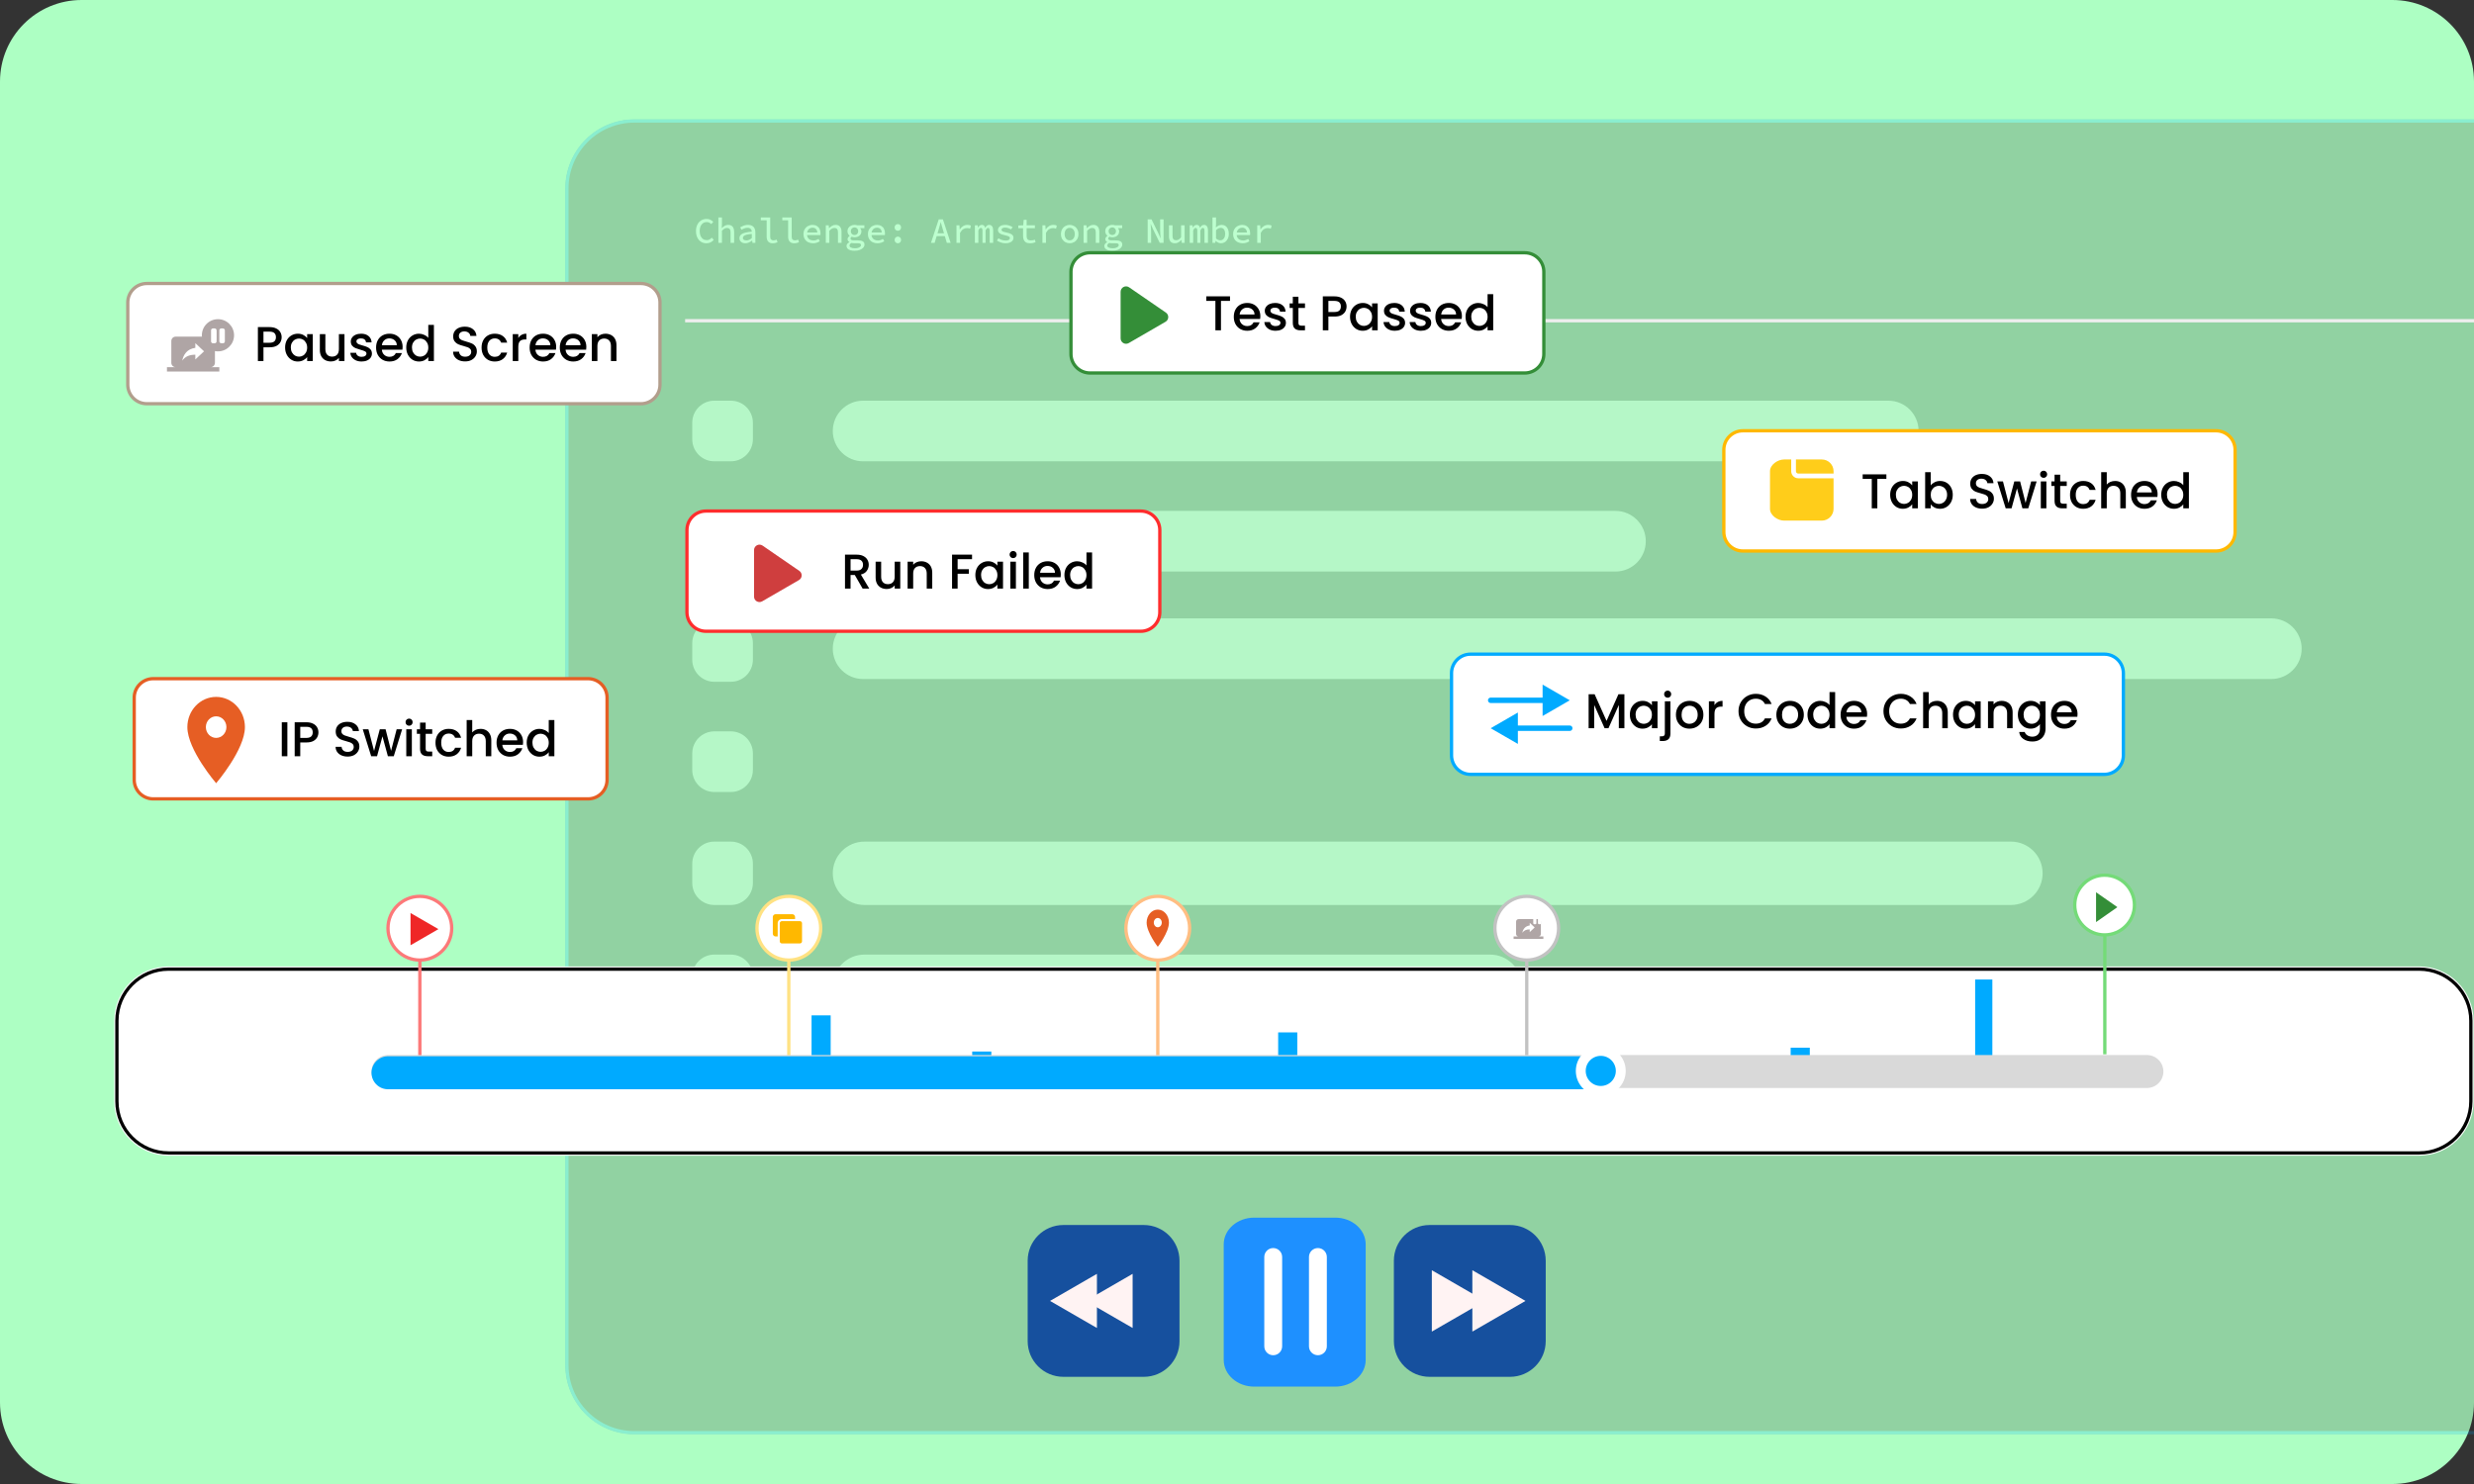 <svg xmlns="http://www.w3.org/2000/svg" width="750" height="450" viewBox="0 0 750 450" fill="none"><rect x="0" y="0" width="750" height="450" fill="#333333" stroke="none"/><g><g><path d="M725.275 0H24.725C11.07 0 0 11.07 0 24.725V425.275C0 438.93 11.07 450 24.725 450H725.275C738.93 450 750 438.93 750 425.275V24.725C750 11.07 738.93 0 725.275 0Z" fill="#ADFFC3"></path><g opacity="0.2"><g><path d="M824.682 36.264H192.315C180.78 36.264 171.429 45.617 171.429 57.155V413.975C171.429 425.514 180.78 434.866 192.315 434.866H824.682C836.217 434.866 845.568 425.514 845.568 413.975V57.155C845.568 45.617 836.217 36.264 824.682 36.264Z" fill="#212020"></path><path d="M824.68 36.681H192.313C181.009 36.681 171.846 45.847 171.846 57.154V413.975C171.846 425.283 181.009 434.449 192.313 434.449H824.68C835.985 434.449 845.15 425.283 845.15 413.975V57.154C845.15 45.847 835.985 36.681 824.68 36.681Z" stroke="#00AAFF"></path></g><path d="M214.139 73.767C213.697 73.767 213.285 73.687 212.901 73.528C212.526 73.361 212.191 73.122 211.901 72.811C211.619 72.492 211.395 72.105 211.228 71.648C211.07 71.192 210.989 70.674 210.989 70.095C210.989 69.32 211.131 68.657 211.413 68.107C211.695 67.549 212.079 67.126 212.563 66.836C213.05 66.539 213.604 66.39 214.225 66.39C214.66 66.39 215.047 66.481 215.387 66.662C215.728 66.836 216.007 67.038 216.224 67.27L215.616 67.955C215.435 67.759 215.229 67.607 214.996 67.498C214.772 67.39 214.515 67.335 214.225 67.335C213.806 67.335 213.437 67.448 213.117 67.672C212.799 67.889 212.55 68.201 212.369 68.607C212.194 69.012 212.108 69.497 212.108 70.062C212.108 70.627 212.194 71.116 212.369 71.529C212.55 71.942 212.799 72.26 213.117 72.485C213.444 72.709 213.821 72.822 214.248 72.822C214.56 72.822 214.838 72.756 215.084 72.626C215.331 72.488 215.558 72.304 215.768 72.072L216.376 72.734C216.101 73.06 215.779 73.314 215.41 73.495C215.041 73.676 214.617 73.767 214.139 73.767ZM217.784 73.636V65.934H218.858V67.976L218.794 69.171H218.827C219.081 68.903 219.363 68.675 219.674 68.487C219.986 68.291 220.344 68.194 220.749 68.194C221.372 68.194 221.829 68.382 222.117 68.758C222.407 69.128 222.552 69.657 222.552 70.345V73.636H221.476V70.486C221.476 70.022 221.39 69.682 221.216 69.465C221.049 69.24 220.767 69.128 220.368 69.128C220.087 69.128 219.833 69.2 219.608 69.345C219.384 69.483 219.135 69.693 218.858 69.975V73.636H217.784ZM225.958 73.767C225.618 73.767 225.31 73.705 225.035 73.582C224.768 73.452 224.554 73.274 224.394 73.049C224.242 72.818 224.166 72.546 224.166 72.235C224.166 71.641 224.456 71.188 225.035 70.877C225.622 70.566 226.581 70.359 227.913 70.258C227.906 70.04 227.855 69.841 227.761 69.66C227.674 69.479 227.532 69.338 227.338 69.237C227.15 69.128 226.899 69.073 226.588 69.073C226.37 69.073 226.157 69.103 225.946 69.161C225.737 69.211 225.534 69.284 225.338 69.378C225.144 69.472 224.959 69.57 224.784 69.671L224.384 68.943C224.578 68.827 224.804 68.712 225.056 68.596C225.31 68.472 225.582 68.375 225.871 68.302C226.169 68.23 226.469 68.194 226.772 68.194C227.265 68.194 227.674 68.284 228 68.465C228.325 68.646 228.572 68.903 228.739 69.237C228.905 69.57 228.988 69.972 228.988 70.442V73.636H228.109L228.022 72.952H227.989C227.707 73.169 227.389 73.361 227.033 73.528C226.678 73.687 226.321 73.767 225.958 73.767ZM226.261 72.908C226.545 72.908 226.823 72.847 227.099 72.724C227.374 72.601 227.646 72.427 227.913 72.202V70.942C227.217 70.993 226.672 71.073 226.273 71.181C225.882 71.29 225.607 71.427 225.447 71.594C225.289 71.753 225.208 71.942 225.208 72.159C225.208 72.333 225.256 72.477 225.35 72.593C225.452 72.702 225.582 72.782 225.74 72.832C225.9 72.883 226.073 72.908 226.261 72.908ZM234.229 73.767C233.643 73.767 233.194 73.596 232.883 73.256C232.573 72.908 232.416 72.416 232.416 71.779V66.803H230.646V65.934H233.491V71.844C233.491 72.213 233.585 72.481 233.773 72.648C233.962 72.807 234.196 72.887 234.48 72.887C234.625 72.887 234.773 72.868 234.925 72.832C235.085 72.796 235.258 72.738 235.446 72.659L235.706 73.462C235.454 73.549 235.218 73.622 235.001 73.68C234.791 73.737 234.534 73.767 234.229 73.767ZM240.742 73.767C240.155 73.767 239.707 73.596 239.395 73.256C239.084 72.908 238.929 72.416 238.929 71.779V66.803H237.159V65.934H240.004V71.844C240.004 72.213 240.097 72.481 240.285 72.648C240.473 72.807 240.709 72.887 240.991 72.887C241.136 72.887 241.284 72.868 241.438 72.832C241.596 72.796 241.771 72.738 241.958 72.659L242.219 73.462C241.965 73.549 241.729 73.622 241.513 73.68C241.304 73.737 241.045 73.767 240.742 73.767ZM246.462 73.767C245.926 73.767 245.437 73.658 244.995 73.441C244.561 73.223 244.217 72.905 243.963 72.485C243.711 72.065 243.584 71.561 243.584 70.975C243.584 70.395 243.711 69.899 243.963 69.486C244.223 69.073 244.561 68.755 244.973 68.53C245.385 68.306 245.829 68.194 246.299 68.194C246.819 68.194 247.261 68.302 247.624 68.519C247.985 68.73 248.26 69.023 248.448 69.4C248.644 69.769 248.741 70.204 248.741 70.703C248.741 70.812 248.738 70.92 248.732 71.029C248.723 71.13 248.713 71.217 248.699 71.29H244.332V70.497H248.024L247.787 70.757C247.787 70.185 247.655 69.758 247.395 69.476C247.134 69.186 246.78 69.041 246.332 69.041C246.02 69.041 245.733 69.117 245.473 69.269C245.221 69.414 245.016 69.631 244.865 69.921C244.713 70.203 244.637 70.555 244.637 70.975C244.637 71.409 244.719 71.771 244.886 72.061C245.061 72.344 245.291 72.557 245.582 72.702C245.878 72.847 246.219 72.919 246.602 72.919C246.899 72.919 247.171 72.879 247.418 72.8C247.663 72.713 247.906 72.597 248.145 72.452L248.526 73.137C248.257 73.317 247.949 73.47 247.602 73.593C247.255 73.709 246.874 73.767 246.462 73.767ZM250.345 73.636V68.324H251.226L251.311 69.182H251.356C251.623 68.907 251.913 68.675 252.224 68.487C252.536 68.291 252.897 68.194 253.311 68.194C253.926 68.194 254.377 68.382 254.667 68.758C254.964 69.128 255.112 69.657 255.112 70.345V73.636H254.038V70.486C254.038 70.022 253.95 69.682 253.777 69.465C253.611 69.24 253.329 69.128 252.93 69.128C252.648 69.128 252.394 69.2 252.17 69.345C251.946 69.483 251.695 69.693 251.42 69.975V73.636H250.345ZM259.062 76.037C258.562 76.037 258.129 75.979 257.76 75.863C257.397 75.755 257.118 75.592 256.922 75.374C256.728 75.164 256.629 74.904 256.629 74.592C256.629 74.375 256.701 74.165 256.846 73.962C256.991 73.767 257.206 73.593 257.488 73.441V73.397C257.349 73.31 257.224 73.198 257.107 73.06C256.998 72.923 256.944 72.742 256.944 72.517C256.944 72.344 256.998 72.17 257.107 71.996C257.224 71.815 257.379 71.656 257.575 71.518V71.474C257.394 71.337 257.237 71.152 257.107 70.92C256.977 70.689 256.912 70.417 256.912 70.106C256.912 69.707 257.01 69.367 257.206 69.084C257.408 68.802 257.669 68.585 257.987 68.433C258.313 68.273 258.668 68.194 259.052 68.194C259.355 68.194 259.624 68.237 259.855 68.324H262.039V69.171H260.746C260.854 69.287 260.944 69.432 261.017 69.606C261.096 69.772 261.137 69.95 261.137 70.138C261.137 70.529 261.041 70.859 260.854 71.127C260.672 71.395 260.423 71.601 260.105 71.746C259.794 71.884 259.443 71.952 259.052 71.952C258.922 71.952 258.78 71.938 258.628 71.909C258.483 71.88 258.338 71.837 258.193 71.779C258.078 71.858 257.987 71.942 257.921 72.028C257.857 72.115 257.824 72.217 257.824 72.333C257.824 72.521 257.915 72.662 258.096 72.756C258.277 72.843 258.538 72.887 258.877 72.887H260.008C260.695 72.887 261.21 72.984 261.549 73.18C261.897 73.376 262.07 73.701 262.07 74.158C262.07 74.498 261.948 74.809 261.701 75.092C261.455 75.382 261.107 75.61 260.659 75.776C260.211 75.95 259.678 76.037 259.062 76.037ZM259.052 71.257C259.255 71.257 259.439 71.214 259.606 71.127C259.772 71.033 259.906 70.899 260.008 70.725C260.109 70.551 260.16 70.345 260.16 70.106C260.16 69.874 260.109 69.675 260.008 69.508C259.906 69.334 259.772 69.2 259.606 69.106C259.439 69.005 259.255 68.954 259.052 68.954C258.849 68.954 258.661 69.005 258.487 69.106C258.32 69.2 258.187 69.334 258.084 69.508C257.984 69.675 257.933 69.874 257.933 70.106C257.933 70.345 257.984 70.551 258.084 70.725C258.187 70.899 258.32 71.033 258.487 71.127C258.661 71.214 258.849 71.257 259.052 71.257ZM259.171 75.287C259.555 75.287 259.884 75.24 260.16 75.146C260.435 75.059 260.644 74.944 260.789 74.799C260.941 74.661 261.017 74.509 261.017 74.342C261.017 74.103 260.923 73.944 260.735 73.864C260.547 73.792 260.265 73.756 259.888 73.756H258.943C258.777 73.756 258.628 73.748 258.498 73.734C258.368 73.72 258.248 73.698 258.139 73.669C257.915 73.792 257.756 73.919 257.661 74.049C257.575 74.187 257.53 74.324 257.53 74.462C257.53 74.715 257.672 74.915 257.954 75.059C258.238 75.211 258.641 75.287 259.171 75.287ZM265.998 73.767C265.462 73.767 264.974 73.658 264.533 73.441C264.098 73.223 263.753 72.905 263.501 72.485C263.247 72.065 263.12 71.561 263.12 70.975C263.12 70.395 263.247 69.899 263.501 69.486C263.761 69.073 264.097 68.755 264.51 68.53C264.923 68.306 265.365 68.194 265.835 68.194C266.356 68.194 266.799 68.302 267.16 68.519C267.521 68.73 267.798 69.023 267.986 69.4C268.18 69.769 268.279 70.204 268.279 70.703C268.279 70.812 268.276 70.92 268.268 71.029C268.261 71.13 268.25 71.217 268.235 71.29H263.87V70.497H267.562L267.323 70.757C267.323 70.185 267.193 69.758 266.933 69.476C266.672 69.186 266.316 69.041 265.868 69.041C265.556 69.041 265.271 69.117 265.009 69.269C264.757 69.414 264.554 69.631 264.401 69.921C264.249 70.203 264.173 70.555 264.173 70.975C264.173 71.409 264.257 71.771 264.424 72.061C264.597 72.344 264.828 72.557 265.118 72.702C265.415 72.847 265.756 72.919 266.14 72.919C266.436 72.919 266.707 72.879 266.954 72.8C267.2 72.713 267.442 72.597 267.681 72.452L268.062 73.137C267.793 73.317 267.487 73.47 267.139 73.593C266.791 73.709 266.41 73.767 265.998 73.767ZM272.184 69.975C271.909 69.975 271.677 69.881 271.489 69.693C271.301 69.505 271.207 69.262 271.207 68.965C271.207 68.668 271.301 68.425 271.489 68.237C271.677 68.049 271.909 67.955 272.184 67.955C272.466 67.955 272.699 68.049 272.88 68.237C273.068 68.425 273.162 68.668 273.162 68.965C273.162 69.262 273.068 69.505 272.88 69.693C272.699 69.881 272.466 69.975 272.184 69.975ZM272.184 73.767C271.909 73.767 271.677 73.672 271.489 73.484C271.301 73.296 271.207 73.053 271.207 72.756C271.207 72.459 271.301 72.217 271.489 72.028C271.677 71.84 271.909 71.746 272.184 71.746C272.466 71.746 272.699 71.84 272.88 72.028C273.068 72.217 273.162 72.459 273.162 72.756C273.162 73.053 273.068 73.296 272.88 73.484C272.699 73.672 272.466 73.767 272.184 73.767ZM282.233 73.636L284.58 66.521H285.839L288.185 73.636H287.034L285.882 69.758C285.767 69.367 285.65 68.976 285.534 68.585C285.426 68.186 285.318 67.788 285.21 67.39H285.165C285.065 67.788 284.956 68.186 284.84 68.585C284.732 68.976 284.618 69.367 284.502 69.758L283.34 73.636H282.233ZM283.548 71.594V70.736H286.85V71.594H283.548ZM289.962 73.636V68.324H290.852L290.939 69.562H290.972C291.247 69.128 291.584 68.791 291.983 68.552C292.38 68.313 292.813 68.194 293.285 68.194C293.488 68.194 293.672 68.212 293.839 68.248C294.005 68.284 294.168 68.338 294.328 68.411L294.089 69.334C293.908 69.269 293.753 69.226 293.623 69.204C293.491 69.175 293.324 69.161 293.122 69.161C292.738 69.161 292.368 69.269 292.014 69.486C291.66 69.704 291.333 70.08 291.037 70.616V73.636H289.962ZM295.54 73.636V68.324H296.387L296.473 69.019H296.496C296.626 68.78 296.781 68.585 296.962 68.433C297.144 68.273 297.386 68.194 297.689 68.194C297.943 68.194 298.154 68.27 298.319 68.422C298.487 68.574 298.602 68.802 298.667 69.106C298.812 68.831 298.975 68.61 299.156 68.444C299.344 68.277 299.59 68.194 299.895 68.194C300.271 68.194 300.561 68.338 300.763 68.628C300.974 68.918 301.078 69.327 301.078 69.856V73.636H300.025V69.932C300.025 69.389 299.862 69.117 299.535 69.117C299.377 69.117 299.244 69.179 299.135 69.302C299.026 69.425 298.906 69.61 298.776 69.856V73.636H297.843V69.932C297.843 69.664 297.803 69.461 297.722 69.323C297.65 69.186 297.531 69.117 297.365 69.117C297.205 69.117 297.065 69.179 296.941 69.302C296.826 69.425 296.708 69.61 296.593 69.856V73.636H295.54ZM304.81 73.767C304.311 73.767 303.833 73.683 303.376 73.517C302.921 73.35 302.534 73.158 302.214 72.941L302.692 72.246C303.004 72.463 303.341 72.633 303.702 72.756C304.072 72.879 304.489 72.941 304.952 72.941C305.357 72.941 305.657 72.868 305.854 72.724C306.056 72.579 306.157 72.409 306.157 72.213C306.157 72.119 306.135 72.032 306.093 71.952C306.056 71.873 305.984 71.8 305.875 71.735C305.773 71.663 305.618 71.594 305.407 71.529C305.206 71.463 304.937 71.395 304.604 71.322C303.902 71.177 303.381 70.978 303.04 70.725C302.707 70.471 302.54 70.145 302.54 69.747C302.54 69.298 302.733 68.929 303.116 68.639C303.506 68.342 304.072 68.194 304.81 68.194C305.23 68.194 305.629 68.266 306.005 68.411C306.389 68.549 306.716 68.708 306.983 68.889L306.483 69.562C306.229 69.396 305.951 69.266 305.646 69.171C305.349 69.07 305.038 69.019 304.713 69.019C304.446 69.019 304.232 69.052 304.072 69.117C303.913 69.175 303.796 69.255 303.724 69.356C303.653 69.457 303.615 69.57 303.615 69.693C303.615 69.896 303.729 70.055 303.953 70.171C304.184 70.279 304.556 70.388 305.071 70.497C305.651 70.62 306.096 70.757 306.407 70.909C306.726 71.062 306.943 71.239 307.058 71.442C307.182 71.637 307.243 71.873 307.243 72.148C307.243 72.445 307.149 72.716 306.961 72.963C306.773 73.209 306.498 73.405 306.135 73.549C305.781 73.694 305.339 73.767 304.81 73.767ZM312.267 73.767C311.732 73.767 311.308 73.672 310.996 73.484C310.693 73.296 310.476 73.035 310.345 72.702C310.215 72.369 310.149 71.981 310.149 71.54V69.193H308.694V68.389L310.194 68.324L310.334 66.651H311.226V68.324H313.734V69.193H311.226V71.54C311.226 71.837 311.265 72.09 311.344 72.3C311.425 72.503 311.559 72.655 311.746 72.756C311.934 72.85 312.188 72.897 312.506 72.897C312.745 72.897 312.963 72.879 313.157 72.843C313.354 72.8 313.543 72.745 313.723 72.68L313.94 73.462C313.701 73.542 313.444 73.611 313.169 73.669C312.902 73.734 312.6 73.767 312.267 73.767ZM316.011 73.636V68.324H316.901L316.988 69.562H317.019C317.296 69.128 317.633 68.791 318.03 68.552C318.429 68.313 318.864 68.194 319.334 68.194C319.537 68.194 319.721 68.212 319.888 68.248C320.054 68.284 320.217 68.338 320.376 68.411L320.137 69.334C319.957 69.269 319.8 69.226 319.67 69.204C319.54 69.175 319.373 69.161 319.171 69.161C318.787 69.161 318.417 69.269 318.063 69.486C317.708 69.704 317.382 70.08 317.085 70.616V73.636H316.011ZM324.282 73.767C323.819 73.767 323.384 73.658 322.978 73.441C322.579 73.223 322.255 72.908 322.001 72.496C321.755 72.076 321.632 71.572 321.632 70.986C321.632 70.399 321.755 69.899 322.001 69.486C322.255 69.066 322.579 68.748 322.978 68.53C323.384 68.306 323.819 68.194 324.282 68.194C324.745 68.194 325.176 68.306 325.574 68.53C325.98 68.748 326.305 69.066 326.552 69.486C326.804 69.899 326.933 70.399 326.933 70.986C326.933 71.572 326.804 72.076 326.552 72.496C326.305 72.908 325.98 73.223 325.574 73.441C325.176 73.658 324.745 73.767 324.282 73.767ZM324.282 72.887C324.594 72.887 324.866 72.807 325.096 72.648C325.327 72.488 325.505 72.267 325.629 71.985C325.759 71.703 325.823 71.369 325.823 70.986C325.823 70.609 325.759 70.279 325.629 69.997C325.505 69.707 325.327 69.483 325.096 69.323C324.866 69.164 324.594 69.084 324.282 69.084C323.971 69.084 323.699 69.164 323.468 69.323C323.235 69.483 323.054 69.707 322.924 69.997C322.802 70.279 322.739 70.609 322.739 70.986C322.739 71.369 322.802 71.703 322.924 71.985C323.054 72.267 323.235 72.488 323.468 72.648C323.699 72.807 323.971 72.887 324.282 72.887ZM328.492 73.636V68.324H329.371L329.458 69.182H329.502C329.769 68.907 330.06 68.675 330.371 68.487C330.683 68.291 331.044 68.194 331.457 68.194C332.072 68.194 332.524 68.382 332.814 68.758C333.111 69.128 333.259 69.657 333.259 70.345V73.636H332.184V70.486C332.184 70.022 332.097 69.682 331.924 69.465C331.757 69.24 331.476 69.128 331.077 69.128C330.795 69.128 330.541 69.2 330.317 69.345C330.091 69.483 329.842 69.693 329.567 69.975V73.636H328.492ZM337.208 76.037C336.709 76.037 336.274 75.979 335.905 75.863C335.544 75.755 335.265 75.592 335.069 75.374C334.874 75.164 334.776 74.904 334.776 74.592C334.776 74.375 334.848 74.165 334.993 73.962C335.138 73.767 335.351 73.593 335.634 73.441V73.397C335.496 73.31 335.371 73.198 335.254 73.06C335.145 72.923 335.09 72.742 335.09 72.517C335.09 72.344 335.145 72.17 335.254 71.996C335.371 71.815 335.526 71.656 335.72 71.518V71.474C335.539 71.337 335.384 71.152 335.254 70.92C335.123 70.689 335.059 70.417 335.059 70.106C335.059 69.707 335.156 69.367 335.351 69.084C335.555 68.802 335.816 68.585 336.134 68.433C336.458 68.273 336.815 68.194 337.199 68.194C337.502 68.194 337.771 68.237 338.001 68.324H340.184V69.171H338.891C339 69.287 339.091 69.432 339.163 69.606C339.243 69.772 339.284 69.95 339.284 70.138C339.284 70.529 339.188 70.859 339 71.127C338.819 71.395 338.57 71.601 338.252 71.746C337.94 71.884 337.589 71.952 337.199 71.952C337.067 71.952 336.927 71.938 336.775 71.909C336.63 71.88 336.485 71.837 336.34 71.779C336.224 71.858 336.134 71.942 336.068 72.028C336.004 72.115 335.971 72.217 335.971 72.333C335.971 72.521 336.061 72.662 336.243 72.756C336.424 72.843 336.684 72.887 337.024 72.887H338.153C338.84 72.887 339.356 72.984 339.696 73.18C340.044 73.376 340.217 73.701 340.217 74.158C340.217 74.498 340.095 74.809 339.847 75.092C339.602 75.382 339.254 75.61 338.806 75.776C338.357 75.95 337.825 76.037 337.208 76.037ZM337.199 71.257C337.401 71.257 337.586 71.214 337.752 71.127C337.917 71.033 338.052 70.899 338.153 70.725C338.255 70.551 338.306 70.345 338.306 70.106C338.306 69.874 338.255 69.675 338.153 69.508C338.052 69.334 337.917 69.2 337.752 69.106C337.586 69.005 337.401 68.954 337.199 68.954C336.994 68.954 336.806 69.005 336.633 69.106C336.467 69.2 336.332 69.334 336.231 69.508C336.13 69.675 336.079 69.874 336.079 70.106C336.079 70.345 336.13 70.551 336.231 70.725C336.332 70.899 336.467 71.033 336.633 71.127C336.806 71.214 336.994 71.257 337.199 71.257ZM337.317 75.287C337.701 75.287 338.031 75.24 338.306 75.146C338.58 75.059 338.791 74.944 338.936 74.799C339.088 74.661 339.163 74.509 339.163 74.342C339.163 74.103 339.069 73.944 338.882 73.864C338.694 73.792 338.41 73.756 338.034 73.756H337.09C336.923 73.756 336.775 73.748 336.643 73.734C336.513 73.72 336.394 73.698 336.285 73.669C336.061 73.792 335.901 73.919 335.807 74.049C335.72 74.187 335.677 74.324 335.677 74.462C335.677 74.715 335.819 74.915 336.101 75.059C336.383 75.211 336.788 75.287 337.317 75.287ZM347.919 73.636V66.521H349.082L351.157 70.747L351.819 72.246H351.851C351.829 71.884 351.796 71.5 351.754 71.094C351.717 70.689 351.699 70.294 351.699 69.91V66.521H352.743V73.636H351.58L349.505 69.41L348.843 67.911H348.811C348.833 68.281 348.861 68.664 348.897 69.063C348.941 69.454 348.963 69.841 348.963 70.225V73.636H347.919ZM356.191 73.767C355.568 73.767 355.11 73.582 354.813 73.213C354.523 72.843 354.378 72.311 354.378 71.616V68.324H355.452V71.474C355.452 71.945 355.537 72.293 355.703 72.517C355.876 72.734 356.163 72.843 356.56 72.843C356.844 72.843 357.096 72.774 357.322 72.637C357.544 72.499 357.788 72.275 358.049 71.963V68.324H359.123V73.636H358.245L358.157 72.756H358.115C357.854 73.053 357.567 73.296 357.256 73.484C356.952 73.672 356.596 73.767 356.191 73.767ZM360.661 73.636V68.324H361.508L361.596 69.019H361.617C361.747 68.78 361.904 68.585 362.085 68.433C362.265 68.273 362.509 68.194 362.812 68.194C363.066 68.194 363.276 68.27 363.442 68.422C363.609 68.574 363.726 68.802 363.79 69.106C363.935 68.831 364.098 68.61 364.279 68.444C364.467 68.277 364.713 68.194 365.018 68.194C365.394 68.194 365.684 68.338 365.887 68.628C366.096 68.918 366.201 69.327 366.201 69.856V73.636H365.148V69.932C365.148 69.389 364.985 69.117 364.658 69.117C364.499 69.117 364.365 69.179 364.256 69.302C364.149 69.425 364.029 69.61 363.899 69.856V73.636H362.964V69.932C362.964 69.664 362.924 69.461 362.845 69.323C362.773 69.186 362.652 69.117 362.486 69.117C362.328 69.117 362.186 69.179 362.062 69.302C361.947 69.425 361.832 69.61 361.716 69.856V73.636H360.661ZM370.139 73.767C369.879 73.767 369.607 73.705 369.325 73.582C369.043 73.452 368.781 73.274 368.542 73.049H368.511L368.412 73.636H367.565V65.934H368.641V67.976L368.596 68.954H368.629C368.862 68.722 369.126 68.538 369.422 68.4C369.727 68.262 370.027 68.194 370.324 68.194C370.794 68.194 371.193 68.306 371.519 68.53C371.844 68.755 372.089 69.07 372.257 69.476C372.43 69.874 372.518 70.348 372.518 70.899C372.518 71.5 372.406 72.018 372.182 72.452C371.956 72.879 371.662 73.205 371.301 73.43C370.947 73.654 370.558 73.767 370.139 73.767ZM369.933 72.876C370.215 72.876 370.466 72.8 370.682 72.648C370.906 72.496 371.084 72.275 371.214 71.985C371.344 71.688 371.41 71.33 371.41 70.909C371.41 70.54 371.359 70.221 371.258 69.954C371.163 69.678 371.019 69.468 370.823 69.323C370.629 69.171 370.367 69.095 370.042 69.095C369.824 69.095 369.597 69.153 369.358 69.269C369.119 69.378 368.88 69.559 368.641 69.812V72.322C368.865 72.517 369.093 72.659 369.325 72.745C369.556 72.832 369.758 72.876 369.933 72.876ZM376.706 73.767C376.169 73.767 375.681 73.658 375.239 73.441C374.806 73.223 374.461 72.905 374.207 72.485C373.954 72.065 373.828 71.561 373.828 70.975C373.828 70.395 373.954 69.899 374.207 69.486C374.468 69.073 374.806 68.755 375.218 68.53C375.63 68.306 376.072 68.194 376.543 68.194C377.064 68.194 377.506 68.302 377.868 68.519C378.229 68.73 378.505 69.023 378.694 69.4C378.889 69.769 378.986 70.204 378.986 70.703C378.986 70.812 378.983 70.92 378.976 71.029C378.968 71.13 378.958 71.217 378.943 71.29H374.577V70.497H378.271L378.032 70.757C378.032 70.185 377.901 69.758 377.639 69.476C377.379 69.186 377.024 69.041 376.576 69.041C376.265 69.041 375.978 69.117 375.717 69.269C375.463 69.414 375.261 69.631 375.109 69.921C374.957 70.203 374.882 70.555 374.882 70.975C374.882 71.409 374.964 71.771 375.13 72.061C375.305 72.344 375.536 72.557 375.826 72.702C376.123 72.847 376.462 72.919 376.846 72.919C377.143 72.919 377.415 72.879 377.662 72.8C377.908 72.713 378.15 72.597 378.389 72.452L378.77 73.137C378.501 73.317 378.193 73.47 377.847 73.593C377.499 73.709 377.118 73.767 376.706 73.767ZM381.132 73.636V68.324H382.022L382.11 69.562H382.143C382.418 69.128 382.754 68.791 383.151 68.552C383.55 68.313 383.985 68.194 384.455 68.194C384.658 68.194 384.843 68.212 385.009 68.248C385.177 68.284 385.339 68.338 385.499 68.411L385.26 69.334C385.078 69.269 384.922 69.226 384.791 69.204C384.661 69.175 384.495 69.161 384.292 69.161C383.91 69.161 383.54 69.269 383.184 69.486C382.83 69.704 382.505 70.08 382.207 70.616V73.636H381.132Z" fill="white"></path><path d="M221.555 121.5H216.542C212.852 121.5 209.858 124.493 209.858 128.185V133.199C209.858 136.891 212.852 139.884 216.542 139.884H221.555C225.246 139.884 228.239 136.891 228.239 133.199V128.185C228.239 124.493 225.246 121.5 221.555 121.5Z" fill="#D9D9D9"></path><path d="M221.555 154.925H216.542C212.852 154.925 209.858 157.918 209.858 161.611V166.624C209.858 170.316 212.852 173.309 216.542 173.309H221.555C225.246 173.309 228.239 170.316 228.239 166.624V161.611C228.239 157.918 225.246 154.925 221.555 154.925Z" fill="#D9D9D9"></path><path d="M221.555 188.351H216.542C212.852 188.351 209.858 191.344 209.858 195.036V200.051C209.858 203.743 212.852 206.735 216.542 206.735H221.555C225.246 206.735 228.239 203.743 228.239 200.051V195.036C228.239 191.344 225.246 188.351 221.555 188.351Z" fill="#D9D9D9"></path><path d="M221.555 221.777H216.542C212.852 221.777 209.858 224.769 209.858 228.461V233.476C209.858 237.168 212.852 240.161 216.542 240.161H221.555C225.246 240.161 228.239 237.168 228.239 233.476V228.461C228.239 224.769 225.246 221.777 221.555 221.777Z" fill="#D9D9D9"></path><path d="M221.555 255.203H216.542C212.852 255.203 209.858 258.197 209.858 261.889V267.737C209.858 271.43 212.852 274.423 216.542 274.423H221.555C225.246 274.423 228.239 271.43 228.239 267.737V261.889C228.239 258.197 225.246 255.203 221.555 255.203Z" fill="#D9D9D9"></path><path d="M221.555 289.464H216.542C212.852 289.464 209.858 292.457 209.858 296.15V302C209.858 305.692 212.852 308.684 216.542 308.684H221.555C225.246 308.684 228.239 305.692 228.239 302V296.15C228.239 292.457 225.246 289.464 221.555 289.464Z" fill="#D9D9D9"></path><path d="M572.44 121.5H261.654C256.579 121.5 252.465 125.615 252.465 130.692C252.465 135.768 256.579 139.884 261.654 139.884H572.44C577.515 139.884 581.629 135.768 581.629 130.692C581.629 125.615 577.515 121.5 572.44 121.5Z" fill="#D9D9D9"></path><path d="M489.73 154.925H261.654C256.579 154.925 252.465 159.041 252.465 164.117C252.465 169.193 256.579 173.309 261.654 173.309H489.73C494.805 173.309 498.92 169.193 498.92 164.117C498.92 159.041 494.805 154.925 489.73 154.925Z" fill="#D9D9D9"></path><path d="M688.566 187.517H261.654C256.579 187.517 252.465 191.631 252.465 196.708C252.465 201.785 256.579 205.901 261.654 205.901H688.566C693.641 205.901 697.756 201.785 697.756 196.708C697.756 191.631 693.641 187.517 688.566 187.517Z" fill="#D9D9D9"></path><path d="M609.617 255.203H262.074C256.768 255.203 252.465 259.505 252.465 264.813C252.465 270.121 256.768 274.423 262.074 274.423H609.617C614.923 274.423 619.225 270.121 619.225 264.813C619.225 259.505 614.923 255.203 609.617 255.203Z" fill="#D9D9D9"></path><path d="M451.718 289.464H262.073C256.767 289.464 252.465 293.768 252.465 299.074C252.465 304.381 256.767 308.684 262.073 308.684H451.718C457.024 308.684 461.326 304.381 461.326 299.074C461.326 293.768 457.024 289.464 451.718 289.464Z" fill="#D9D9D9"></path></g><path d="M207.692 97.253H807.692" stroke="#EEEEEE"></path><g><path d="M178.266 205.795H46.455C43.269 205.795 40.685 208.378 40.685 211.564V236.479C40.685 239.665 43.269 242.248 46.455 242.248H178.266C181.452 242.248 184.035 239.665 184.035 236.479V211.564C184.035 208.378 181.452 205.795 178.266 205.795Z" fill="white" stroke="#E55E24"></path><path d="M65.523 211.322C60.705 211.322 56.797 215.425 56.797 220.483C56.797 227.355 65.523 237.499 65.523 237.499C65.523 237.499 74.249 227.355 74.249 220.483C74.249 215.425 70.341 211.322 65.523 211.322ZM65.523 223.755C63.803 223.755 62.407 222.29 62.407 220.483C62.407 218.677 63.803 217.211 65.523 217.211C67.243 217.211 68.639 218.677 68.639 220.483C68.639 222.29 67.243 223.755 65.523 223.755Z" fill="#E65E24"></path><g><path d="M87.115 219.016V229.314H85.426V219.016H87.115ZM96.534 222.084C96.534 222.606 96.411 223.101 96.164 223.564C95.917 224.029 95.522 224.41 94.979 224.706C94.435 224.992 93.739 225.135 92.889 225.135H91.022V229.314H89.333V219.016H92.889C93.68 219.016 94.346 219.155 94.89 219.43C95.443 219.697 95.853 220.063 96.12 220.528C96.396 220.991 96.534 221.51 96.534 222.084ZM92.889 223.757C93.531 223.757 94.011 223.614 94.326 223.328C94.643 223.032 94.801 222.616 94.801 222.084C94.801 220.956 94.164 220.394 92.889 220.394H91.022V223.757H92.889ZM105.388 229.417C104.696 229.417 104.074 229.299 103.521 229.061C102.967 228.816 102.533 228.47 102.217 228.025C101.901 227.579 101.742 227.062 101.742 226.468H103.55C103.59 226.914 103.763 227.279 104.069 227.565C104.385 227.851 104.825 227.995 105.388 227.995C105.97 227.995 106.425 227.856 106.751 227.579C107.077 227.294 107.24 226.928 107.24 226.483C107.24 226.139 107.136 225.857 106.929 225.639C106.731 225.422 106.479 225.254 106.173 225.135C105.877 225.016 105.462 224.888 104.928 224.751C104.257 224.573 103.708 224.395 103.284 224.217C102.869 224.029 102.513 223.742 102.217 223.358C101.92 222.972 101.772 222.458 101.772 221.817C101.772 221.223 101.92 220.706 102.217 220.261C102.513 219.816 102.928 219.475 103.461 219.239C103.995 219.001 104.612 218.883 105.313 218.883C106.311 218.883 107.126 219.135 107.758 219.638C108.4 220.132 108.756 220.813 108.825 221.683H106.958C106.929 221.307 106.751 220.986 106.425 220.719C106.099 220.454 105.669 220.32 105.136 220.32C104.652 220.32 104.257 220.444 103.95 220.691C103.644 220.937 103.491 221.293 103.491 221.757C103.491 222.074 103.585 222.334 103.773 222.542C103.97 222.74 104.217 222.898 104.513 223.017C104.81 223.135 105.215 223.264 105.728 223.403C106.41 223.589 106.963 223.777 107.388 223.965C107.823 224.153 108.188 224.444 108.484 224.838C108.791 225.224 108.944 225.743 108.944 226.394C108.944 226.918 108.801 227.413 108.514 227.876C108.237 228.341 107.828 228.717 107.284 229.002C106.751 229.279 106.119 229.417 105.388 229.417ZM121.902 221.149L119.368 229.314H117.59L115.945 223.284L114.3 229.314H112.522L109.974 221.149H111.693L113.397 227.713L115.13 221.149H116.893L118.553 227.683L120.242 221.149H121.902ZM124.024 220.068C123.717 220.068 123.46 219.964 123.253 219.756C123.046 219.549 122.942 219.293 122.942 218.987C122.942 218.68 123.046 218.423 123.253 218.215C123.46 218.007 123.717 217.905 124.024 217.905C124.32 217.905 124.572 218.007 124.779 218.215C124.987 218.423 125.09 218.68 125.09 218.987C125.09 219.293 124.987 219.549 124.779 219.756C124.572 219.964 124.32 220.068 124.024 220.068ZM124.853 221.149V229.314H123.164V221.149H124.853ZM129.042 222.527V227.047C129.042 227.354 129.111 227.574 129.249 227.713C129.397 227.842 129.644 227.906 129.99 227.906H131.027V229.314H129.694C128.933 229.314 128.35 229.136 127.945 228.781C127.54 228.425 127.338 227.846 127.338 227.047V222.527H126.375V221.149H127.338V219.12H129.042V221.149H131.027V222.527H129.042ZM132.021 225.224C132.021 224.385 132.189 223.648 132.525 223.017C132.871 222.374 133.345 221.881 133.947 221.535C134.55 221.189 135.241 221.016 136.022 221.016C137.01 221.016 137.825 221.253 138.467 221.728C139.118 222.191 139.558 222.859 139.785 223.727H137.963C137.815 223.323 137.577 223.007 137.251 222.779C136.926 222.552 136.516 222.438 136.022 222.438C135.33 222.438 134.777 222.685 134.362 223.18C133.957 223.663 133.755 224.345 133.755 225.224C133.755 226.104 133.957 226.79 134.362 227.284C134.777 227.777 135.33 228.025 136.022 228.025C137 228.025 137.647 227.594 137.963 226.735H139.785C139.548 227.565 139.103 228.227 138.452 228.722C137.8 229.205 136.99 229.447 136.022 229.447C135.241 229.447 134.55 229.274 133.947 228.928C133.345 228.573 132.871 228.079 132.525 227.448C132.189 226.805 132.021 226.065 132.021 225.224ZM145.691 221.016C146.314 221.016 146.867 221.149 147.351 221.416C147.846 221.683 148.23 222.079 148.507 222.601C148.794 223.126 148.937 223.757 148.937 224.499V229.314H147.262V224.751C147.262 224.019 147.079 223.46 146.713 223.076C146.349 222.681 145.85 222.483 145.218 222.483C144.585 222.483 144.081 222.681 143.707 223.076C143.341 223.46 143.158 224.019 143.158 224.751V229.314H141.468V218.349H143.158V222.097C143.445 221.753 143.806 221.485 144.239 221.298C144.684 221.11 145.169 221.016 145.691 221.016ZM158.575 225.031C158.575 225.338 158.555 225.615 158.515 225.862H152.276C152.326 226.513 152.568 227.037 153.003 227.433C153.437 227.827 153.971 228.025 154.602 228.025C155.512 228.025 156.153 227.644 156.529 226.884H158.352C158.105 227.634 157.655 228.252 157.004 228.737C156.361 229.21 155.562 229.447 154.602 229.447C153.823 229.447 153.122 229.274 152.499 228.928C151.886 228.573 151.403 228.079 151.047 227.448C150.701 226.805 150.528 226.065 150.528 225.224C150.528 224.385 150.696 223.648 151.032 223.017C151.378 222.374 151.856 221.881 152.469 221.535C153.092 221.189 153.803 221.016 154.602 221.016C155.374 221.016 156.059 221.184 156.663 221.52C157.264 221.856 157.734 222.329 158.07 222.943C158.407 223.544 158.575 224.242 158.575 225.031ZM156.811 224.499C156.801 223.876 156.579 223.378 156.144 223.002C155.71 222.626 155.171 222.438 154.528 222.438C153.946 222.438 153.447 222.626 153.033 223.002C152.618 223.368 152.37 223.866 152.291 224.499H156.811ZM159.673 225.194C159.673 224.375 159.841 223.648 160.177 223.017C160.523 222.384 160.986 221.896 161.57 221.55C162.163 221.194 162.819 221.016 163.541 221.016C164.074 221.016 164.598 221.134 165.111 221.372C165.635 221.599 166.05 221.906 166.355 222.29V218.349H168.059V229.314H166.355V228.084C166.08 228.479 165.694 228.806 165.2 229.061C164.717 229.318 164.158 229.447 163.526 229.447C162.814 229.447 162.163 229.269 161.57 228.915C160.986 228.549 160.523 228.044 160.177 227.403C159.841 226.75 159.673 226.015 159.673 225.194ZM166.355 225.224C166.355 224.662 166.238 224.172 166.001 223.757C165.773 223.343 165.472 223.027 165.096 222.809C164.722 222.592 164.316 222.483 163.881 222.483C163.447 222.483 163.042 222.592 162.666 222.809C162.29 223.017 161.985 223.328 161.748 223.742C161.52 224.148 161.407 224.632 161.407 225.194C161.407 225.758 161.52 226.251 161.748 226.676C161.985 227.101 162.29 227.428 162.666 227.654C163.052 227.871 163.457 227.98 163.881 227.98C164.316 227.98 164.722 227.871 165.096 227.654C165.472 227.438 165.773 227.121 166.001 226.706C166.238 226.281 166.355 225.788 166.355 225.224Z" fill="black"></path></g></g><g><path d="M462.248 76.648H330.437C327.25 76.648 324.667 79.231 324.667 82.418V107.333C324.667 110.519 327.25 113.102 330.437 113.102H462.248C465.434 113.102 468.017 110.519 468.017 107.333V82.418C468.017 79.231 465.434 76.648 462.248 76.648Z" fill="white" stroke="#348E38"></path><g><path d="M372.882 89.869V91.247H370.141V100.167H368.451V91.247H365.695V89.869H372.882ZM382.077 95.885C382.077 96.191 382.057 96.468 382.017 96.715H375.778C375.828 97.366 376.07 97.89 376.505 98.285C376.939 98.68 377.473 98.878 378.104 98.878C379.014 98.878 379.655 98.498 380.031 97.737H381.854C381.607 98.488 381.157 99.105 380.506 99.589C379.863 100.063 379.063 100.3 378.104 100.3C377.324 100.3 376.624 100.127 376.001 99.782C375.388 99.426 374.905 98.932 374.549 98.3C374.202 97.658 374.029 96.917 374.029 96.077C374.029 95.238 374.198 94.502 374.534 93.87C374.88 93.227 375.358 92.734 375.971 92.388C376.594 92.042 377.305 91.869 378.104 91.869C378.876 91.869 379.561 92.037 380.165 92.373C380.768 92.709 381.236 93.183 381.572 93.795C381.909 94.398 382.077 95.094 382.077 95.885ZM380.313 95.351C380.303 94.729 380.08 94.23 379.645 93.855C379.212 93.479 378.673 93.292 378.032 93.292C377.448 93.292 376.949 93.479 376.535 93.855C376.119 94.22 375.872 94.719 375.793 95.351H380.313ZM386.702 100.3C386.059 100.3 385.482 100.187 384.968 99.96C384.465 99.722 384.065 99.406 383.768 99.011C383.471 98.606 383.313 98.157 383.293 97.663H385.042C385.072 98.008 385.235 98.3 385.532 98.537C385.838 98.764 386.217 98.878 386.672 98.878C387.147 98.878 387.511 98.789 387.768 98.611C388.035 98.423 388.169 98.186 388.169 97.9C388.169 97.594 388.021 97.366 387.724 97.218C387.437 97.07 386.979 96.907 386.346 96.729C385.734 96.561 385.235 96.398 384.849 96.24C384.465 96.082 384.129 95.84 383.842 95.514C383.565 95.188 383.427 94.759 383.427 94.225C383.427 93.79 383.555 93.395 383.812 93.04C384.069 92.674 384.435 92.388 384.909 92.18C385.393 91.973 385.945 91.869 386.568 91.869C387.496 91.869 388.243 92.106 388.805 92.58C389.379 93.045 389.685 93.682 389.725 94.492H388.035C388.006 94.126 387.857 93.835 387.59 93.618C387.323 93.4 386.964 93.292 386.509 93.292C386.064 93.292 385.724 93.376 385.487 93.544C385.25 93.712 385.131 93.934 385.131 94.21C385.131 94.428 385.21 94.61 385.368 94.759C385.527 94.907 385.719 95.025 385.945 95.114C386.173 95.193 386.509 95.297 386.954 95.425C387.546 95.583 388.03 95.746 388.406 95.914C388.79 96.072 389.122 96.309 389.399 96.626C389.676 96.942 389.819 97.362 389.829 97.885C389.829 98.349 389.7 98.764 389.443 99.13C389.186 99.495 388.82 99.782 388.347 99.989C387.882 100.196 387.333 100.3 386.702 100.3ZM393.623 93.381V97.9C393.623 98.206 393.693 98.428 393.831 98.567C393.979 98.695 394.227 98.759 394.573 98.759H395.61V100.167H394.276C393.516 100.167 392.933 99.989 392.527 99.633C392.123 99.278 391.921 98.7 391.921 97.9V93.381H390.956V92.002H391.921V89.973H393.623V92.002H395.61V93.381H393.623ZM408.216 92.936C408.216 93.46 408.093 93.954 407.847 94.418C407.6 94.882 407.204 95.262 406.66 95.559C406.118 95.845 405.421 95.988 404.572 95.988H402.704V100.167H401.016V89.869H404.572C405.361 89.869 406.029 90.007 406.573 90.284C407.125 90.55 407.535 90.916 407.802 91.38C408.078 91.844 408.216 92.363 408.216 92.936ZM404.572 94.61C405.215 94.61 405.693 94.467 406.009 94.181C406.326 93.884 406.484 93.469 406.484 92.936C406.484 91.81 405.846 91.247 404.572 91.247H402.704V94.61H404.572ZM409.265 96.048C409.265 95.228 409.433 94.502 409.769 93.87C410.113 93.237 410.578 92.748 411.162 92.403C411.754 92.047 412.406 91.869 413.117 91.869C413.76 91.869 414.317 91.998 414.791 92.254C415.276 92.501 415.66 92.812 415.947 93.188V92.002H417.651V100.167H415.947V98.952C415.66 99.337 415.271 99.658 414.777 99.915C414.282 100.172 413.72 100.3 413.087 100.3C412.387 100.3 411.744 100.122 411.162 99.767C410.578 99.401 410.113 98.898 409.769 98.255C409.433 97.603 409.265 96.868 409.265 96.048ZM415.947 96.077C415.947 95.514 415.828 95.025 415.591 94.61C415.365 94.195 415.063 93.879 414.688 93.662C414.312 93.445 413.908 93.336 413.473 93.336C413.038 93.336 412.634 93.445 412.258 93.662C411.882 93.87 411.576 94.181 411.34 94.596C411.112 95.001 410.999 95.485 410.999 96.048C410.999 96.611 411.112 97.105 411.34 97.529C411.576 97.954 411.882 98.28 412.258 98.507C412.644 98.725 413.048 98.833 413.473 98.833C413.908 98.833 414.312 98.725 414.688 98.507C415.063 98.29 415.365 97.974 415.591 97.559C415.828 97.134 415.947 96.64 415.947 96.077ZM422.834 100.3C422.191 100.3 421.614 100.187 421.1 99.96C420.595 99.722 420.196 99.406 419.9 99.011C419.603 98.606 419.445 98.157 419.425 97.663H421.174C421.204 98.008 421.367 98.3 421.663 98.537C421.968 98.764 422.349 98.878 422.804 98.878C423.277 98.878 423.643 98.789 423.9 98.611C424.167 98.423 424.301 98.186 424.301 97.9C424.301 97.594 424.152 97.366 423.856 97.218C423.569 97.07 423.111 96.907 422.478 96.729C421.865 96.561 421.367 96.398 420.981 96.24C420.595 96.082 420.261 95.84 419.974 95.514C419.697 95.188 419.559 94.759 419.559 94.225C419.559 93.79 419.687 93.395 419.944 93.04C420.201 92.674 420.566 92.388 421.04 92.18C421.525 91.973 422.077 91.869 422.7 91.869C423.628 91.869 424.375 92.106 424.937 92.58C425.511 93.045 425.817 93.682 425.857 94.492H424.167C424.138 94.126 423.989 93.835 423.722 93.618C423.455 93.4 423.096 93.292 422.641 93.292C422.196 93.292 421.855 93.376 421.619 93.544C421.382 93.712 421.263 93.934 421.263 94.21C421.263 94.428 421.342 94.61 421.5 94.759C421.658 94.907 421.85 95.025 422.077 95.114C422.305 95.193 422.641 95.297 423.086 95.425C423.678 95.583 424.162 95.746 424.537 95.914C424.922 96.072 425.254 96.309 425.53 96.626C425.807 96.942 425.949 97.362 425.959 97.885C425.959 98.349 425.832 98.764 425.575 99.13C425.318 99.495 424.952 99.782 424.479 99.989C424.014 100.196 423.465 100.3 422.834 100.3ZM430.749 100.3C430.106 100.3 429.528 100.187 429.015 99.96C428.511 99.722 428.112 99.406 427.815 99.011C427.518 98.606 427.36 98.157 427.34 97.663H429.089C429.119 98.008 429.282 98.3 429.577 98.537C429.884 98.764 430.265 98.878 430.72 98.878C431.193 98.878 431.558 98.789 431.816 98.611C432.083 98.423 432.216 98.186 432.216 97.9C432.216 97.594 432.068 97.366 431.771 97.218C431.484 97.07 431.024 96.907 430.393 96.729C429.78 96.561 429.282 96.398 428.896 96.24C428.511 96.082 428.174 95.84 427.889 95.514C427.612 95.188 427.474 94.759 427.474 94.225C427.474 93.79 427.602 93.395 427.86 93.04C428.117 92.674 428.481 92.388 428.956 92.18C429.44 91.973 429.993 91.869 430.616 91.869C431.544 91.869 432.289 92.106 432.852 92.58C433.426 93.045 433.731 93.682 433.771 94.492H432.083C432.053 94.126 431.905 93.835 431.638 93.618C431.371 93.4 431.01 93.292 430.556 93.292C430.111 93.292 429.77 93.376 429.534 93.544C429.297 93.712 429.178 93.934 429.178 94.21C429.178 94.428 429.257 94.61 429.416 94.759C429.572 94.907 429.765 95.025 429.993 95.114C430.22 95.193 430.556 95.297 431 95.425C431.593 95.583 432.078 95.746 432.452 95.914C432.838 96.072 433.169 96.309 433.446 96.626C433.721 96.942 433.865 97.362 433.874 97.885C433.874 98.349 433.746 98.764 433.49 99.13C433.233 99.495 432.867 99.782 432.393 99.989C431.929 100.196 431.381 100.3 430.749 100.3ZM443.183 95.885C443.183 96.191 443.163 96.468 443.123 96.715H436.886C436.935 97.366 437.178 97.89 437.611 98.285C438.046 98.68 438.579 98.878 439.212 98.878C440.12 98.878 440.763 98.498 441.139 97.737H442.96C442.713 98.488 442.265 99.105 441.612 99.589C440.971 100.063 440.169 100.3 439.212 100.3C438.432 100.3 437.73 100.127 437.108 99.782C436.495 99.426 436.011 98.932 435.656 98.3C435.31 97.658 435.137 96.917 435.137 96.077C435.137 95.238 435.305 94.502 435.641 93.87C435.986 93.227 436.466 92.734 437.079 92.388C437.7 92.042 438.412 91.869 439.212 91.869C439.982 91.869 440.669 92.037 441.272 92.373C441.874 92.709 442.344 93.183 442.68 93.795C443.015 94.398 443.183 95.094 443.183 95.885ZM441.419 95.351C441.409 94.729 441.188 94.23 440.753 93.855C440.318 93.479 439.78 93.292 439.138 93.292C438.554 93.292 438.056 93.479 437.641 93.855C437.226 94.22 436.98 94.719 436.901 95.351H441.419ZM444.282 96.048C444.282 95.228 444.45 94.502 444.787 93.87C445.131 93.237 445.596 92.748 446.179 92.403C446.771 92.047 447.429 91.869 448.149 91.869C448.683 91.869 449.206 91.988 449.72 92.225C450.244 92.452 450.658 92.758 450.965 93.144V89.202H452.669V100.167H450.965V98.937C450.688 99.332 450.304 99.658 449.809 99.915C449.324 100.172 448.767 100.3 448.134 100.3C447.424 100.3 446.771 100.122 446.179 99.767C445.596 99.401 445.131 98.898 444.787 98.255C444.45 97.603 444.282 96.868 444.282 96.048ZM450.965 96.077C450.965 95.514 450.846 95.025 450.608 94.61C450.383 94.195 450.081 93.879 449.705 93.662C449.329 93.445 448.926 93.336 448.49 93.336C448.055 93.336 447.651 93.445 447.276 93.662C446.9 93.87 446.593 94.181 446.356 94.596C446.13 95.001 446.016 95.485 446.016 96.048C446.016 96.611 446.13 97.105 446.356 97.529C446.593 97.954 446.9 98.28 447.276 98.507C447.661 98.725 448.065 98.833 448.49 98.833C448.926 98.833 449.329 98.725 449.705 98.507C450.081 98.29 450.383 97.974 450.608 97.559C450.846 97.134 450.965 96.64 450.965 96.077Z" fill="black"></path></g><path d="M339.717 102.6V88.484C339.717 87.156 341.205 86.374 342.298 87.125L353.443 94.788C354.442 95.475 354.382 96.966 353.335 97.573L342.191 104.026C341.092 104.663 339.717 103.87 339.717 102.6Z" fill="#348E38"></path></g><g><path d="M637.94 198.363H445.801C442.615 198.363 440.032 200.946 440.032 204.132V229.047C440.032 232.233 442.615 234.816 445.801 234.816H637.94C641.126 234.816 643.709 232.233 643.709 229.047V204.132C643.709 200.946 641.126 198.363 637.94 198.363Z" fill="white" stroke="#00AAFF"></path><path d="M451.907 211.531C451.452 211.531 451.083 211.899 451.083 212.355C451.083 212.81 451.452 213.18 451.907 213.18V211.531ZM475.884 212.355L467.642 207.597V217.113L475.884 212.355ZM451.907 212.355V213.18H468.467V212.355V211.531H451.907V212.355Z" fill="#00AAFF"></path><path d="M475.879 221.646C476.334 221.646 476.703 221.277 476.703 220.822C476.703 220.367 476.334 219.998 475.879 219.998V221.646ZM451.904 220.822L460.146 225.581V216.063L451.904 220.822ZM475.879 220.822V219.998H459.321V220.822V221.646H475.879V220.822Z" fill="#00AAFF"></path><g><path d="M492.441 210.524V220.821H490.752V213.77L487.612 220.821H486.44L483.285 213.77V220.821H481.595V210.524H483.418L487.033 218.599L490.633 210.524H492.441ZM494.098 216.702C494.098 215.883 494.266 215.158 494.602 214.525C494.948 213.892 495.412 213.404 495.995 213.058C496.589 212.702 497.24 212.524 497.952 212.524C498.593 212.524 499.152 212.652 499.625 212.909C500.109 213.156 500.495 213.468 500.78 213.842V212.657H502.485V220.821H500.78V219.606C500.495 219.992 500.105 220.314 499.61 220.571C499.117 220.826 498.553 220.955 497.922 220.955C497.22 220.955 496.579 220.777 495.995 220.422C495.412 220.057 494.948 219.552 494.602 218.911C494.266 218.258 494.098 217.523 494.098 216.702ZM500.78 216.732C500.78 216.17 500.663 215.68 500.426 215.265C500.199 214.851 499.897 214.535 499.521 214.317C499.147 214.099 498.741 213.991 498.306 213.991C497.873 213.991 497.467 214.099 497.091 214.317C496.716 214.525 496.411 214.836 496.173 215.25C495.946 215.655 495.832 216.14 495.832 216.702C495.832 217.266 495.946 217.76 496.173 218.184C496.411 218.609 496.716 218.936 497.091 219.163C497.477 219.379 497.883 219.488 498.306 219.488C498.741 219.488 499.147 219.379 499.521 219.163C499.897 218.946 500.199 218.629 500.426 218.214C500.663 217.79 500.78 217.295 500.78 216.732ZM505.564 211.576C505.257 211.576 505 211.472 504.792 211.264C504.585 211.057 504.481 210.801 504.481 210.494C504.481 210.188 504.585 209.931 504.792 209.723C505 209.517 505.257 209.413 505.564 209.413C505.859 209.413 506.111 209.517 506.319 209.723C506.527 209.931 506.63 210.188 506.63 210.494C506.63 210.801 506.527 211.057 506.319 211.264C506.111 211.472 505.859 211.576 505.564 211.576ZM506.393 222.422C506.393 223.223 506.19 223.8 505.785 224.156C505.391 224.522 504.812 224.705 504.052 224.705H503.177V223.282H503.756C504.102 223.282 504.342 223.213 504.481 223.075C504.629 222.946 504.703 222.728 504.703 222.422V212.657H506.393V222.422ZM512.152 220.955C511.381 220.955 510.685 220.782 510.062 220.437C509.441 220.081 508.951 219.587 508.595 218.955C508.241 218.313 508.063 217.572 508.063 216.732C508.063 215.903 508.246 215.166 508.61 214.525C508.976 213.882 509.475 213.389 510.107 213.043C510.74 212.697 511.445 212.524 512.227 212.524C513.006 212.524 513.713 212.697 514.345 213.043C514.978 213.389 515.475 213.882 515.841 214.525C516.207 215.166 516.39 215.903 516.39 216.732C516.39 217.563 516.202 218.298 515.827 218.941C515.451 219.582 514.938 220.081 514.285 220.437C513.644 220.782 512.932 220.955 512.152 220.955ZM512.152 219.488C512.588 219.488 512.991 219.384 513.367 219.178C513.753 218.97 514.063 218.659 514.3 218.243C514.538 217.83 514.656 217.325 514.656 216.732C514.656 216.14 514.542 215.641 514.315 215.235C514.088 214.821 513.788 214.51 513.412 214.302C513.036 214.094 512.63 213.991 512.197 213.991C511.762 213.991 511.356 214.094 510.982 214.302C510.616 214.51 510.324 214.821 510.107 215.235C509.889 215.641 509.782 216.14 509.782 216.732C509.782 217.612 510.003 218.293 510.448 218.777C510.903 219.252 511.47 219.488 512.152 219.488ZM519.748 213.842C519.995 213.428 520.322 213.107 520.727 212.88C521.141 212.642 521.63 212.524 522.194 212.524V214.272H521.764C521.103 214.272 520.599 214.441 520.252 214.777C519.916 215.113 519.748 215.695 519.748 216.526V220.821H518.06V212.657H519.748V213.842ZM527.032 215.65C527.032 214.643 527.264 213.74 527.729 212.939C528.202 212.139 528.84 211.516 529.64 211.071C530.451 210.618 531.334 210.391 532.292 210.391C533.39 210.391 534.362 210.663 535.211 211.205C536.072 211.739 536.693 212.499 537.079 213.488H535.048C534.783 212.944 534.412 212.538 533.937 212.273C533.462 212.006 532.915 211.872 532.292 211.872C531.611 211.872 531.003 212.026 530.47 212.332C529.936 212.637 529.516 213.077 529.211 213.651C528.914 214.223 528.766 214.891 528.766 215.65C528.766 216.412 528.914 217.078 529.211 217.652C529.516 218.224 529.936 218.669 530.47 218.985C531.003 219.29 531.611 219.443 532.292 219.443C532.915 219.443 533.462 219.31 533.937 219.044C534.412 218.777 534.783 218.372 535.048 217.83H537.079C536.693 218.817 536.072 219.577 535.211 220.111C534.362 220.643 533.39 220.91 532.292 220.91C531.324 220.91 530.441 220.688 529.64 220.244C528.84 219.789 528.202 219.163 527.729 218.362C527.264 217.563 527.032 216.658 527.032 215.65ZM542.597 220.955C541.826 220.955 541.13 220.782 540.507 220.437C539.886 220.081 539.396 219.587 539.04 218.955C538.686 218.313 538.508 217.572 538.508 216.732C538.508 215.903 538.691 215.166 539.055 214.525C539.421 213.882 539.92 213.389 540.552 213.043C541.185 212.697 541.89 212.524 542.672 212.524C543.451 212.524 544.158 212.697 544.79 213.043C545.423 213.389 545.92 213.882 546.286 214.525C546.652 215.166 546.835 215.903 546.835 216.732C546.835 217.563 546.647 218.298 546.272 218.941C545.896 219.582 545.383 220.081 544.73 220.437C544.089 220.782 543.377 220.955 542.597 220.955ZM542.597 219.488C543.031 219.488 543.436 219.384 543.812 219.178C544.198 218.97 544.508 218.659 544.745 218.243C544.983 217.83 545.101 217.325 545.101 216.732C545.101 216.14 544.988 215.641 544.76 215.235C544.533 214.821 544.233 214.51 543.857 214.302C543.481 214.094 543.075 213.991 542.642 213.991C542.207 213.991 541.801 214.094 541.427 214.302C541.061 214.51 540.769 214.821 540.552 215.235C540.334 215.641 540.225 216.14 540.225 216.732C540.225 217.612 540.448 218.293 540.893 218.777C541.348 219.252 541.915 219.488 542.597 219.488ZM547.941 216.702C547.941 215.883 548.11 215.158 548.446 214.525C548.79 213.892 549.255 213.404 549.839 213.058C550.43 212.702 551.088 212.524 551.808 212.524C552.342 212.524 552.865 212.642 553.379 212.88C553.903 213.107 554.317 213.414 554.624 213.798V209.857H556.328V220.821H554.624V219.592C554.347 219.987 553.963 220.314 553.468 220.571C552.984 220.826 552.427 220.955 551.794 220.955C551.083 220.955 550.43 220.777 549.839 220.422C549.255 220.057 548.79 219.552 548.446 218.911C548.11 218.258 547.941 217.523 547.941 216.702ZM554.624 216.732C554.624 216.17 554.505 215.68 554.268 215.265C554.042 214.851 553.74 214.535 553.364 214.317C552.989 214.099 552.585 213.991 552.15 213.991C551.714 213.991 551.311 214.099 550.935 214.317C550.559 214.525 550.252 214.836 550.017 215.25C549.789 215.655 549.675 216.14 549.675 216.702C549.675 217.266 549.789 217.76 550.017 218.184C550.252 218.609 550.559 218.936 550.935 219.163C551.321 219.379 551.724 219.488 552.15 219.488C552.585 219.488 552.989 219.379 553.364 219.163C553.74 218.946 554.042 218.629 554.268 218.214C554.505 217.79 554.624 217.295 554.624 216.732ZM566.029 216.539C566.029 216.846 566.011 217.122 565.971 217.37H559.732C559.782 218.021 560.024 218.545 560.459 218.941C560.892 219.335 561.427 219.532 562.058 219.532C562.968 219.532 563.609 219.153 563.985 218.392H565.808C565.561 219.143 565.111 219.76 564.459 220.244C563.817 220.717 563.017 220.955 562.058 220.955C561.278 220.955 560.576 220.782 559.955 220.437C559.341 220.081 558.858 219.587 558.502 218.955C558.156 218.313 557.983 217.572 557.983 216.732C557.983 215.893 558.151 215.158 558.488 214.525C558.834 213.882 559.312 213.389 559.925 213.043C560.546 212.697 561.258 212.524 562.058 212.524C562.829 212.524 563.515 212.692 564.118 213.028C564.72 213.364 565.19 213.837 565.526 214.45C565.862 215.054 566.029 215.749 566.029 216.539ZM564.267 216.007C564.257 215.383 564.034 214.886 563.599 214.51C563.166 214.134 562.627 213.946 561.984 213.946C561.402 213.946 560.902 214.134 560.489 214.51C560.073 214.876 559.826 215.374 559.747 216.007H564.267ZM570.977 215.65C570.977 214.643 571.21 213.74 571.674 212.939C572.149 212.139 572.785 211.516 573.586 211.071C574.396 210.618 575.279 210.391 576.239 210.391C577.335 210.391 578.307 210.663 579.156 211.205C580.017 211.739 580.638 212.499 581.024 213.488H578.995C578.728 212.944 578.357 212.538 577.882 212.273C577.409 212.006 576.86 211.872 576.239 211.872C575.556 211.872 574.95 212.026 574.416 212.332C573.881 212.637 573.463 213.077 573.156 213.651C572.859 214.223 572.711 214.891 572.711 215.65C572.711 216.412 572.859 217.078 573.156 217.652C573.463 218.224 573.881 218.669 574.416 218.985C574.95 219.29 575.556 219.443 576.239 219.443C576.86 219.443 577.409 219.31 577.882 219.044C578.357 218.777 578.728 218.372 578.995 217.83H581.024C580.638 218.817 580.017 219.577 579.156 220.111C578.307 220.643 577.335 220.91 576.239 220.91C575.269 220.91 574.386 220.688 573.586 220.244C572.785 219.789 572.149 219.163 571.674 218.362C571.21 217.563 570.977 216.658 570.977 215.65ZM587.223 212.524C587.846 212.524 588.4 212.657 588.885 212.924C589.378 213.191 589.763 213.587 590.04 214.109C590.325 214.633 590.469 215.265 590.469 216.007V220.821H588.796V216.259C588.796 215.527 588.613 214.97 588.247 214.584C587.881 214.188 587.381 213.991 586.75 213.991C586.117 213.991 585.614 214.188 585.239 214.584C584.873 214.97 584.69 215.527 584.69 216.259V220.821H583.002V209.857H584.69V213.606C584.977 213.26 585.338 212.993 585.773 212.805C586.216 212.617 586.701 212.524 587.223 212.524ZM592.06 216.702C592.06 215.883 592.229 215.158 592.564 214.525C592.91 213.892 593.375 213.404 593.957 213.058C594.55 212.702 595.201 212.524 595.913 212.524C596.555 212.524 597.113 212.652 597.586 212.909C598.073 213.156 598.457 213.468 598.744 213.842V212.657H600.446V220.821H598.744V219.606C598.457 219.992 598.066 220.314 597.572 220.571C597.079 220.826 596.517 220.955 595.884 220.955C595.183 220.955 594.54 220.777 593.957 220.422C593.375 220.057 592.91 219.552 592.564 218.911C592.229 218.258 592.06 217.523 592.06 216.702ZM598.744 216.732C598.744 216.17 598.625 215.68 598.388 215.265C598.16 214.851 597.858 214.535 597.484 214.317C597.108 214.099 596.703 213.991 596.268 213.991C595.834 213.991 595.429 214.099 595.053 214.317C594.679 214.525 594.372 214.836 594.135 215.25C593.909 215.655 593.794 216.14 593.794 216.702C593.794 217.266 593.909 217.76 594.135 218.184C594.372 218.609 594.679 218.936 595.053 219.163C595.439 219.379 595.844 219.488 596.268 219.488C596.703 219.488 597.108 219.379 597.484 219.163C597.858 218.946 598.16 218.629 598.388 218.214C598.625 217.79 598.744 217.295 598.744 216.732ZM606.786 212.524C607.427 212.524 608.001 212.657 608.505 212.924C609.018 213.191 609.418 213.587 609.705 214.109C609.99 214.633 610.134 215.265 610.134 216.007V220.821H608.461V216.259C608.461 215.527 608.276 214.97 607.912 214.584C607.546 214.188 607.046 213.991 606.415 213.991C605.782 213.991 605.278 214.188 604.903 214.584C604.538 214.97 604.356 215.527 604.356 216.259V220.821H602.667V212.657H604.356V213.592C604.631 213.255 604.983 212.993 605.408 212.805C605.841 212.617 606.301 212.524 606.786 212.524ZM615.578 212.524C616.211 212.524 616.768 212.652 617.251 212.909C617.746 213.156 618.131 213.468 618.408 213.842V212.657H620.111V220.955C620.111 221.707 619.955 222.372 619.638 222.956C619.322 223.548 618.863 224.013 618.26 224.349C617.667 224.685 616.956 224.852 616.125 224.852C615.019 224.852 614.101 224.591 613.369 224.067C612.639 223.553 612.224 222.852 612.125 221.964H613.8C613.928 222.387 614.2 222.728 614.614 222.986C615.039 223.253 615.544 223.385 616.125 223.385C616.808 223.385 617.355 223.178 617.771 222.763C618.196 222.348 618.408 221.746 618.408 220.955V219.592C618.122 219.977 617.731 220.304 617.236 220.571C616.753 220.826 616.2 220.955 615.578 220.955C614.866 220.955 614.215 220.777 613.622 220.422C613.04 220.057 612.575 219.552 612.229 218.911C611.892 218.258 611.724 217.523 611.724 216.702C611.724 215.883 611.892 215.158 612.229 214.525C612.575 213.892 613.04 213.404 613.622 213.058C614.215 212.702 614.866 212.524 615.578 212.524ZM618.408 216.732C618.408 216.17 618.29 215.68 618.052 215.265C617.825 214.851 617.523 214.535 617.147 214.317C616.773 214.099 616.368 213.991 615.933 213.991C615.499 213.991 615.094 214.099 614.718 214.317C614.344 214.525 614.037 214.836 613.8 215.25C613.572 215.655 613.458 216.14 613.458 216.702C613.458 217.266 613.572 217.76 613.8 218.184C614.037 218.609 614.344 218.936 614.718 219.163C615.103 219.379 615.509 219.488 615.933 219.488C616.368 219.488 616.773 219.379 617.147 219.163C617.523 218.946 617.825 218.629 618.052 218.214C618.29 217.79 618.408 217.295 618.408 216.732ZM629.813 216.539C629.813 216.846 629.794 217.122 629.754 217.37H623.517C623.564 218.021 623.807 218.545 624.242 218.941C624.677 219.335 625.21 219.532 625.842 219.532C626.751 219.532 627.394 219.153 627.769 218.392H629.591C629.344 219.143 628.895 219.76 628.242 220.244C627.601 220.717 626.8 220.955 625.842 220.955C625.061 220.955 624.361 220.782 623.739 220.437C623.126 220.081 622.641 219.587 622.287 218.955C621.941 218.313 621.768 217.572 621.768 216.732C621.768 215.893 621.936 215.158 622.272 214.525C622.617 213.882 623.096 213.389 623.71 213.043C624.331 212.697 625.043 212.524 625.842 212.524C626.614 212.524 627.3 212.692 627.903 213.028C628.505 213.364 628.973 213.837 629.311 214.45C629.645 215.054 629.813 215.749 629.813 216.539ZM628.051 216.007C628.04 215.383 627.817 214.886 627.384 214.51C626.949 214.134 626.409 213.946 625.768 213.946C625.185 213.946 624.687 214.134 624.272 214.51C623.858 214.876 623.609 215.374 623.531 216.007H628.051Z" fill="black"></path></g></g><g><path d="M345.83 154.969H214.019C210.832 154.969 208.25 157.552 208.25 160.738V185.653C208.25 188.839 210.832 191.422 214.019 191.422H345.83C349.016 191.422 351.599 188.839 351.599 185.653V160.738C351.599 157.552 349.016 154.969 345.83 154.969Z" fill="white" stroke="#FF2D2D"></path><g><path d="M261.51 178.487L259.139 174.367H257.85V178.487H256.161V168.189H259.718C260.507 168.189 261.175 168.326 261.717 168.603C262.271 168.88 262.682 169.251 262.947 169.714C263.224 170.179 263.362 170.698 263.362 171.27C263.362 171.943 263.164 172.554 262.769 173.108C262.385 173.652 261.786 174.021 260.977 174.219L263.525 178.487H261.51ZM257.85 173.019H259.718C260.349 173.019 260.824 172.861 261.14 172.544C261.465 172.229 261.628 171.804 261.628 171.27C261.628 170.738 261.47 170.322 261.155 170.026C260.839 169.719 260.359 169.567 259.718 169.567H257.85V173.019ZM272.918 170.322V178.487H271.228V177.524C270.961 177.859 270.61 178.126 270.177 178.323C269.751 178.511 269.296 178.605 268.813 178.605C268.171 178.605 267.592 178.472 267.079 178.205C266.575 177.938 266.174 177.544 265.879 177.02C265.593 176.495 265.449 175.864 265.449 175.122V170.322H267.124V174.872C267.124 175.602 267.307 176.166 267.671 176.56C268.037 176.945 268.536 177.138 269.168 177.138C269.801 177.138 270.3 176.945 270.664 176.56C271.04 176.166 271.228 175.602 271.228 174.872V170.322H272.918ZM279.266 170.189C279.907 170.189 280.48 170.322 280.983 170.589C281.497 170.856 281.898 171.25 282.185 171.774C282.47 172.299 282.613 172.93 282.613 173.672V178.487H280.939V173.922C280.939 173.192 280.757 172.633 280.391 172.249C280.025 171.854 279.526 171.656 278.895 171.656C278.262 171.656 277.759 171.854 277.383 172.249C277.017 172.633 276.834 173.192 276.834 173.922V178.487H275.146V170.322H276.834V171.255C277.111 170.921 277.462 170.659 277.888 170.471C278.321 170.283 278.781 170.189 279.266 170.189ZM294.678 168.189V169.567H290.306V172.604H293.715V173.982H290.306V178.487H288.617V168.189H294.678ZM295.68 174.367C295.68 173.548 295.848 172.821 296.184 172.19C296.53 171.557 296.994 171.067 297.577 170.723C298.169 170.367 298.822 170.189 299.532 170.189C300.175 170.189 300.732 170.317 301.207 170.574C301.691 170.822 302.075 171.132 302.362 171.507V170.322H304.067V178.487H302.362V177.272C302.075 177.657 301.686 177.977 301.192 178.234C300.697 178.491 300.135 178.62 299.502 178.62C298.802 178.62 298.159 178.442 297.577 178.086C296.994 177.722 296.53 177.217 296.184 176.574C295.848 175.923 295.68 175.187 295.68 174.367ZM302.362 174.397C302.362 173.833 302.244 173.345 302.006 172.93C301.78 172.515 301.479 172.2 301.103 171.982C300.727 171.765 300.323 171.656 299.888 171.656C299.453 171.656 299.049 171.765 298.673 171.982C298.297 172.19 297.991 172.5 297.755 172.915C297.528 173.321 297.414 173.804 297.414 174.367C297.414 174.931 297.528 175.424 297.755 175.849C297.991 176.274 298.297 176.599 298.673 176.827C299.059 177.044 299.463 177.153 299.888 177.153C300.323 177.153 300.727 177.044 301.103 176.827C301.479 176.609 301.78 176.294 302.006 175.879C302.244 175.454 302.362 174.961 302.362 174.397ZM307.144 169.241C306.839 169.241 306.582 169.137 306.374 168.929C306.167 168.722 306.063 168.465 306.063 168.16C306.063 167.853 306.167 167.596 306.374 167.388C306.582 167.181 306.839 167.077 307.144 167.077C307.441 167.077 307.693 167.181 307.901 167.388C308.108 167.596 308.212 167.853 308.212 168.16C308.212 168.465 308.108 168.722 307.901 168.929C307.693 169.137 307.441 169.241 307.144 169.241ZM307.975 170.322V178.487H306.285V170.322H307.975ZM311.882 167.522V178.487H310.192V167.522H311.882ZM321.582 174.204C321.582 174.511 321.562 174.788 321.523 175.035H315.284C315.333 175.686 315.575 176.21 316.011 176.604C316.446 177 316.978 177.198 317.611 177.198C318.519 177.198 319.162 176.817 319.536 176.057H321.36C321.112 176.807 320.664 177.425 320.011 177.908C319.368 178.383 318.569 178.62 317.611 178.62C316.83 178.62 316.129 178.447 315.506 178.101C314.895 177.746 314.41 177.252 314.054 176.619C313.71 175.978 313.536 175.236 313.536 174.397C313.536 173.558 313.705 172.821 314.039 172.19C314.385 171.547 314.865 171.052 315.477 170.708C316.1 170.362 316.81 170.189 317.611 170.189C318.381 170.189 319.068 170.357 319.67 170.693C320.273 171.028 320.743 171.502 321.078 172.116C321.414 172.717 321.582 173.415 321.582 174.204ZM319.818 173.672C319.808 173.049 319.586 172.549 319.152 172.175C318.717 171.799 318.178 171.611 317.537 171.611C316.954 171.611 316.456 171.799 316.04 172.175C315.625 172.539 315.378 173.039 315.299 173.672H319.818ZM322.682 174.367C322.682 173.548 322.85 172.821 323.184 172.19C323.53 171.557 323.995 171.067 324.577 170.723C325.171 170.367 325.827 170.189 326.549 170.189C327.083 170.189 327.605 170.307 328.119 170.545C328.642 170.772 329.057 171.077 329.364 171.463V167.522H331.068V178.487H329.364V177.257C329.087 177.652 328.701 177.977 328.208 178.234C327.724 178.491 327.165 178.62 326.534 178.62C325.822 178.62 325.171 178.442 324.577 178.086C323.995 177.722 323.53 177.217 323.184 176.574C322.85 175.923 322.682 175.187 322.682 174.367ZM329.364 174.397C329.364 173.833 329.245 173.345 329.008 172.93C328.78 172.515 328.48 172.2 328.105 171.982C327.729 171.765 327.323 171.656 326.89 171.656C326.455 171.656 326.049 171.765 325.675 171.982C325.299 172.19 324.993 172.5 324.755 172.915C324.528 173.321 324.414 173.804 324.414 174.367C324.414 174.931 324.528 175.424 324.755 175.849C324.993 176.274 325.299 176.599 325.675 176.827C326.059 177.044 326.464 177.153 326.89 177.153C327.323 177.153 327.729 177.044 328.105 176.827C328.48 176.609 328.78 176.294 329.008 175.879C329.245 175.454 329.364 174.961 329.364 174.397Z" fill="black"></path></g><path d="M228.59 180.92V166.803C228.59 165.476 230.079 164.693 231.172 165.445L242.316 173.108C243.315 173.794 243.256 175.285 242.209 175.892L231.065 182.345C229.965 182.982 228.59 182.189 228.59 180.92Z" fill="#CF3E3E"></path></g><g><path d="M671.806 130.626H528.353C525.166 130.626 522.583 133.209 522.583 136.396V161.311C522.583 164.497 525.166 167.08 528.353 167.08H671.806C674.992 167.08 677.575 164.497 677.575 161.311V136.396C677.575 133.209 674.992 130.626 671.806 130.626Z" fill="white" stroke="#FFB800"></path><g><path d="M571.861 143.847V145.225H569.12V154.145H567.43V145.225H564.674V143.847H571.861ZM573.008 150.025C573.008 149.205 573.177 148.48 573.513 147.847C573.859 147.215 574.322 146.726 574.906 146.38C575.497 146.025 576.15 145.847 576.861 145.847C577.503 145.847 578.062 145.975 578.535 146.232C579.02 146.479 579.406 146.79 579.691 147.166V145.98H581.395V154.145H579.691V152.93C579.406 153.315 579.015 153.636 578.52 153.893C578.028 154.15 577.464 154.278 576.833 154.278C576.13 154.278 575.489 154.1 574.906 153.745C574.322 153.379 573.859 152.875 573.513 152.233C573.177 151.581 573.008 150.845 573.008 150.025ZM579.691 150.055C579.691 149.492 579.572 149.003 579.336 148.588C579.109 148.173 578.807 147.857 578.431 147.64C578.057 147.423 577.652 147.314 577.217 147.314C576.783 147.314 576.378 147.423 576.002 147.64C575.626 147.847 575.321 148.158 575.084 148.573C574.856 148.978 574.742 149.462 574.742 150.025C574.742 150.588 574.856 151.082 575.084 151.507C575.321 151.932 575.626 152.258 576.002 152.485C576.388 152.702 576.793 152.811 577.217 152.811C577.652 152.811 578.057 152.702 578.431 152.485C578.807 152.268 579.109 151.952 579.336 151.537C579.572 151.112 579.691 150.618 579.691 150.055ZM585.303 147.195C585.59 146.8 585.979 146.479 586.474 146.232C586.978 145.975 587.535 145.847 588.148 145.847C588.869 145.847 589.522 146.02 590.103 146.366C590.687 146.711 591.147 147.205 591.481 147.847C591.818 148.48 591.986 149.205 591.986 150.025C591.986 150.845 591.818 151.581 591.481 152.233C591.147 152.875 590.682 153.379 590.089 153.745C589.507 154.1 588.859 154.278 588.148 154.278C587.516 154.278 586.953 154.154 586.459 153.908C585.974 153.661 585.59 153.344 585.303 152.959V154.145H583.614V143.18H585.303V147.195ZM590.267 150.025C590.267 149.462 590.148 148.978 589.912 148.573C589.685 148.158 589.378 147.847 588.992 147.64C588.618 147.423 588.213 147.314 587.778 147.314C587.352 147.314 586.948 147.423 586.563 147.64C586.187 147.857 585.882 148.173 585.645 148.588C585.417 149.003 585.303 149.492 585.303 150.055C585.303 150.618 585.417 151.112 585.645 151.537C585.882 151.952 586.187 152.268 586.563 152.485C586.948 152.702 587.352 152.811 587.778 152.811C588.213 152.811 588.618 152.702 588.992 152.485C589.378 152.258 589.685 151.932 589.912 151.507C590.148 151.082 590.267 150.588 590.267 150.025ZM600.899 154.248C600.208 154.248 599.585 154.13 599.031 153.893C598.479 153.646 598.044 153.3 597.727 152.856C597.412 152.411 597.254 151.892 597.254 151.3H599.061C599.1 151.744 599.273 152.11 599.58 152.396C599.896 152.683 600.335 152.826 600.899 152.826C601.482 152.826 601.935 152.688 602.262 152.411C602.588 152.125 602.751 151.759 602.751 151.315C602.751 150.969 602.647 150.687 602.44 150.47C602.242 150.253 601.99 150.085 601.683 149.966C601.388 149.848 600.973 149.719 600.439 149.581C599.768 149.403 599.219 149.225 598.795 149.048C598.38 148.86 598.024 148.573 597.727 148.188C597.432 147.803 597.284 147.289 597.284 146.647C597.284 146.054 597.432 145.536 597.727 145.091C598.024 144.647 598.439 144.306 598.972 144.069C599.506 143.832 600.124 143.713 600.824 143.713C601.822 143.713 602.638 143.965 603.269 144.469C603.912 144.963 604.268 145.644 604.337 146.514H602.469C602.44 146.138 602.262 145.817 601.935 145.551C601.611 145.284 601.18 145.151 600.646 145.151C600.163 145.151 599.768 145.274 599.461 145.521C599.155 145.768 599.001 146.124 599.001 146.588C599.001 146.904 599.095 147.166 599.283 147.373C599.481 147.571 599.728 147.729 600.025 147.847C600.32 147.966 600.725 148.094 601.24 148.233C601.92 148.42 602.474 148.608 602.9 148.796C603.333 148.983 603.699 149.275 603.996 149.67C604.302 150.055 604.454 150.574 604.454 151.226C604.454 151.749 604.312 152.243 604.025 152.707C603.748 153.172 603.338 153.547 602.796 153.834C602.262 154.11 601.63 154.248 600.899 154.248ZM617.413 145.98L614.878 154.145H613.101L611.456 148.114L609.811 154.145H608.033L605.484 145.98H607.203L608.908 152.544L610.642 145.98H612.404L614.064 152.515L615.753 145.98H617.413ZM619.535 144.899C619.228 144.899 618.971 144.795 618.763 144.587C618.557 144.38 618.453 144.123 618.453 143.817C618.453 143.511 618.557 143.254 618.763 143.046C618.971 142.839 619.228 142.735 619.535 142.735C619.831 142.735 620.082 142.839 620.29 143.046C620.497 143.254 620.601 143.511 620.601 143.817C620.601 144.123 620.497 144.38 620.29 144.587C620.082 144.795 619.831 144.899 619.535 144.899ZM620.364 145.98V154.145H618.674V145.98H620.364ZM624.552 147.358V151.878C624.552 152.184 624.622 152.406 624.76 152.544C624.908 152.673 625.156 152.737 625.502 152.737H626.539V154.145H625.205C624.444 154.145 623.862 153.967 623.456 153.611C623.051 153.256 622.848 152.678 622.848 151.878V147.358H621.885V145.98H622.848V143.95H624.552V145.98H626.539V147.358H624.552ZM627.533 150.055C627.533 149.215 627.701 148.48 628.035 147.847C628.381 147.205 628.856 146.711 629.458 146.366C630.061 146.02 630.752 145.847 631.533 145.847C632.52 145.847 633.335 146.084 633.978 146.558C634.629 147.022 635.069 147.689 635.296 148.558H633.473C633.325 148.153 633.089 147.837 632.763 147.61C632.436 147.383 632.026 147.269 631.533 147.269C630.841 147.269 630.289 147.516 629.873 148.01C629.468 148.494 629.265 149.176 629.265 150.055C629.265 150.934 629.468 151.621 629.873 152.115C630.289 152.609 630.841 152.856 631.533 152.856C632.511 152.856 633.158 152.426 633.473 151.566H635.296C635.059 152.396 634.616 153.058 633.963 153.552C633.31 154.036 632.501 154.278 631.533 154.278C630.752 154.278 630.061 154.105 629.458 153.759C628.856 153.404 628.381 152.91 628.035 152.278C627.701 151.636 627.533 150.895 627.533 150.055ZM641.202 145.847C641.825 145.847 642.378 145.98 642.862 146.247C643.357 146.514 643.741 146.909 644.018 147.432C644.305 147.956 644.448 148.588 644.448 149.329V154.145H642.773V149.581C642.773 148.85 642.59 148.292 642.224 147.907C641.86 147.511 641.361 147.314 640.729 147.314C640.096 147.314 639.592 147.511 639.218 147.907C638.852 148.292 638.669 148.85 638.669 149.581V154.145H636.979V143.18H638.669V146.929C638.956 146.583 639.317 146.316 639.75 146.128C640.195 145.941 640.68 145.847 641.202 145.847ZM654.084 149.863C654.084 150.169 654.064 150.445 654.027 150.692H647.787C647.837 151.344 648.079 151.868 648.514 152.263C648.948 152.658 649.482 152.856 650.113 152.856C651.023 152.856 651.664 152.475 652.04 151.715H653.863C653.616 152.465 653.166 153.083 652.515 153.567C651.872 154.041 651.073 154.278 650.113 154.278C649.334 154.278 648.631 154.105 648.01 153.759C647.397 153.404 646.914 152.91 646.558 152.278C646.212 151.636 646.039 150.895 646.039 150.055C646.039 149.215 646.207 148.48 646.543 147.847C646.889 147.205 647.367 146.711 647.98 146.366C648.602 146.02 649.314 145.847 650.113 145.847C650.885 145.847 651.57 146.015 652.174 146.351C652.775 146.687 653.245 147.161 653.581 147.773C653.918 148.376 654.084 149.072 654.084 149.863ZM652.322 149.329C652.312 148.707 652.09 148.208 651.655 147.832C651.221 147.457 650.682 147.269 650.039 147.269C649.457 147.269 648.958 147.457 648.544 147.832C648.129 148.198 647.881 148.697 647.802 149.329H652.322ZM655.184 150.025C655.184 149.205 655.352 148.48 655.688 147.847C656.034 147.215 656.497 146.726 657.081 146.38C657.674 146.025 658.33 145.847 659.052 145.847C659.585 145.847 660.109 145.965 660.622 146.202C661.146 146.43 661.561 146.736 661.866 147.121V143.18H663.57V154.145H661.866V152.915C661.591 153.31 661.205 153.636 660.711 153.893C660.228 154.15 659.669 154.278 659.038 154.278C658.325 154.278 657.674 154.1 657.081 153.745C656.497 153.379 656.034 152.875 655.688 152.233C655.352 151.581 655.184 150.845 655.184 150.025ZM661.866 150.055C661.866 149.492 661.749 149.003 661.512 148.588C661.284 148.173 660.983 147.857 660.607 147.64C660.233 147.423 659.827 147.314 659.392 147.314C658.958 147.314 658.553 147.423 658.177 147.64C657.801 147.847 657.496 148.158 657.259 148.573C657.031 148.978 656.918 149.462 656.918 150.025C656.918 150.588 657.031 151.082 657.259 151.507C657.496 151.932 657.801 152.258 658.177 152.485C658.563 152.702 658.968 152.811 659.392 152.811C659.827 152.811 660.233 152.702 660.607 152.485C660.983 152.268 661.284 151.952 661.512 151.537C661.749 151.112 661.866 150.618 661.866 150.055Z" fill="black"></path></g><path d="M536.579 142.893C536.579 140.924 538.901 139.327 540.871 139.327H543.01V142.893C543.01 144.075 543.968 145.033 545.15 145.033H555.848V154.304C555.848 156.273 554.251 157.869 552.281 157.869H540.871C538.901 157.869 536.579 156.273 536.579 154.304V142.893Z" fill="#FFCD1A"></path><path d="M544.442 142.893V139.327H552.287C554.257 139.327 555.852 140.924 555.852 142.893V143.606H545.156C544.762 143.606 544.442 143.287 544.442 142.893Z" fill="#FFCD1A"></path></g><g><path d="M194.309 85.969H44.506C41.319 85.969 38.736 88.552 38.736 91.739V116.653C38.736 119.84 41.319 122.423 44.506 122.423H194.309C197.496 122.423 200.078 119.84 200.078 116.653V91.739C200.078 88.552 197.496 85.969 194.309 85.969Z" fill="white" stroke="#B29E8C"></path><g><path d="M85.382 102.257C85.382 102.781 85.259 103.275 85.012 103.739C84.765 104.203 84.37 104.584 83.827 104.88C83.283 105.166 82.587 105.31 81.737 105.31H79.87V109.488H78.181V99.19H81.737C82.528 99.19 83.194 99.329 83.738 99.605C84.291 99.872 84.701 100.237 84.967 100.702C85.244 101.166 85.382 101.684 85.382 102.257ZM81.737 103.932C82.379 103.932 82.859 103.789 83.174 103.502C83.491 103.206 83.649 102.791 83.649 102.257C83.649 101.131 83.012 100.568 81.737 100.568H79.87V103.932H81.737ZM86.43 105.369C86.43 104.549 86.598 103.823 86.934 103.191C87.28 102.559 87.744 102.07 88.327 101.724C88.92 101.368 89.572 101.19 90.283 101.19C90.925 101.19 91.483 101.319 91.957 101.576C92.441 101.823 92.826 102.134 93.113 102.509V101.324H94.817V109.488H93.113V108.273C92.826 108.658 92.436 108.979 91.942 109.236C91.448 109.493 90.885 109.622 90.253 109.622C89.552 109.622 88.91 109.444 88.327 109.088C87.744 108.723 87.28 108.219 86.934 107.577C86.598 106.925 86.43 106.189 86.43 105.369ZM93.113 105.399C93.113 104.836 92.994 104.347 92.757 103.932C92.53 103.517 92.229 103.201 91.854 102.983C91.478 102.766 91.073 102.658 90.638 102.658C90.204 102.658 89.799 102.766 89.423 102.983C89.048 103.191 88.742 103.502 88.505 103.917C88.278 104.322 88.164 104.806 88.164 105.369C88.164 105.932 88.278 106.426 88.505 106.851C88.742 107.276 89.048 107.602 89.423 107.829C89.809 108.046 90.214 108.155 90.638 108.155C91.073 108.155 91.478 108.046 91.854 107.829C92.229 107.611 92.53 107.295 92.757 106.88C92.994 106.456 93.113 105.962 93.113 105.399ZM104.43 101.324V109.488H102.74V108.525C102.474 108.861 102.123 109.128 101.688 109.325C101.264 109.513 100.809 109.607 100.325 109.607C99.683 109.607 99.105 109.473 98.591 109.207C98.088 108.94 97.688 108.545 97.391 108.021C97.105 107.498 96.962 106.866 96.962 106.125V101.324H98.636V105.873C98.636 106.604 98.819 107.167 99.184 107.562C99.55 107.947 100.048 108.14 100.681 108.14C101.313 108.14 101.812 107.947 102.177 107.562C102.553 107.167 102.74 106.604 102.74 105.873V101.324H104.43ZM109.622 109.622C108.98 109.622 108.402 109.508 107.888 109.281C107.384 109.044 106.984 108.728 106.688 108.332C106.392 107.927 106.233 107.478 106.214 106.984H107.962C107.992 107.33 108.155 107.621 108.451 107.858C108.757 108.086 109.138 108.199 109.592 108.199C110.066 108.199 110.432 108.11 110.688 107.932C110.955 107.745 111.089 107.508 111.089 107.221C111.089 106.915 110.94 106.688 110.644 106.54C110.358 106.391 109.898 106.228 109.266 106.051C108.654 105.883 108.155 105.72 107.77 105.562C107.384 105.404 107.048 105.162 106.762 104.836C106.485 104.51 106.347 104.08 106.347 103.546C106.347 103.112 106.475 102.717 106.732 102.361C106.989 101.996 107.355 101.709 107.829 101.502C108.313 101.294 108.866 101.19 109.488 101.19C110.417 101.19 111.163 101.428 111.726 101.902C112.299 102.366 112.605 103.003 112.644 103.813H110.955C110.926 103.448 110.777 103.156 110.511 102.939C110.244 102.722 109.883 102.613 109.429 102.613C108.985 102.613 108.644 102.697 108.407 102.865C108.17 103.033 108.051 103.255 108.051 103.532C108.051 103.749 108.13 103.932 108.288 104.08C108.446 104.228 108.639 104.347 108.866 104.436C109.093 104.515 109.429 104.618 109.874 104.747C110.466 104.905 110.95 105.068 111.326 105.236C111.711 105.394 112.042 105.631 112.318 105.947C112.595 106.263 112.738 106.683 112.748 107.206C112.748 107.671 112.62 108.086 112.363 108.451C112.106 108.817 111.741 109.103 111.266 109.31C110.802 109.518 110.254 109.622 109.622 109.622ZM122.056 105.206C122.056 105.512 122.036 105.789 121.997 106.036H115.759C115.808 106.688 116.05 107.211 116.485 107.607C116.919 108.002 117.453 108.199 118.085 108.199C118.994 108.199 119.636 107.819 120.011 107.058H121.834C121.587 107.809 121.137 108.426 120.485 108.91C119.843 109.385 119.043 109.622 118.085 109.622C117.305 109.622 116.603 109.449 115.981 109.103C115.368 108.747 114.885 108.253 114.529 107.621C114.183 106.979 114.01 106.238 114.01 105.399C114.01 104.559 114.178 103.823 114.514 103.191C114.86 102.549 115.339 102.055 115.951 101.709C116.574 101.363 117.285 101.19 118.085 101.19C118.856 101.19 119.542 101.358 120.145 101.694C120.747 102.03 121.216 102.504 121.552 103.117C121.888 103.719 122.056 104.416 122.056 105.206ZM120.293 104.673C120.283 104.05 120.06 103.551 119.626 103.176C119.191 102.801 118.653 102.613 118.011 102.613C117.428 102.613 116.929 102.801 116.514 103.176C116.1 103.542 115.852 104.04 115.773 104.673H120.293ZM123.155 105.369C123.155 104.549 123.323 103.823 123.659 103.191C124.005 102.559 124.469 102.07 125.052 101.724C125.645 101.368 126.301 101.19 127.023 101.19C127.556 101.19 128.08 101.309 128.593 101.546C129.117 101.773 129.532 102.08 129.838 102.465V98.523H131.542V109.488H129.838V108.258C129.561 108.654 129.176 108.979 128.682 109.236C128.198 109.493 127.64 109.622 127.008 109.622C126.297 109.622 125.645 109.444 125.052 109.088C124.469 108.723 124.005 108.219 123.659 107.577C123.323 106.925 123.155 106.189 123.155 105.369ZM129.838 105.399C129.838 104.836 129.719 104.347 129.482 103.932C129.255 103.517 128.954 103.201 128.578 102.983C128.203 102.766 127.798 102.658 127.363 102.658C126.929 102.658 126.524 102.766 126.148 102.983C125.773 103.191 125.467 103.502 125.23 103.917C125.002 104.322 124.889 104.806 124.889 105.369C124.889 105.932 125.002 106.426 125.23 106.851C125.467 107.276 125.773 107.602 126.148 107.829C126.534 108.046 126.939 108.155 127.363 108.155C127.798 108.155 128.203 108.046 128.578 107.829C128.954 107.611 129.255 107.295 129.482 106.88C129.719 106.456 129.838 105.962 129.838 105.399ZM141.002 109.592C140.311 109.592 139.688 109.473 139.136 109.236C138.582 108.989 138.148 108.644 137.832 108.199C137.516 107.755 137.358 107.236 137.358 106.643H139.166C139.205 107.088 139.378 107.453 139.683 107.74C140 108.026 140.44 108.169 141.002 108.169C141.585 108.169 142.04 108.031 142.365 107.755C142.692 107.468 142.855 107.103 142.855 106.658C142.855 106.312 142.751 106.031 142.543 105.814C142.345 105.596 142.095 105.428 141.788 105.31C141.492 105.191 141.076 105.063 140.544 104.924C139.871 104.747 139.324 104.569 138.899 104.391C138.483 104.203 138.128 103.917 137.832 103.532C137.535 103.146 137.387 102.633 137.387 101.991C137.387 101.398 137.535 100.879 137.832 100.435C138.128 99.99 138.543 99.65 139.077 99.412C139.609 99.175 140.227 99.057 140.929 99.057C141.927 99.057 142.741 99.309 143.374 99.813C144.015 100.306 144.371 100.988 144.44 101.857H142.573C142.543 101.482 142.365 101.161 142.04 100.894C141.714 100.628 141.284 100.494 140.751 100.494C140.267 100.494 139.871 100.618 139.566 100.865C139.26 101.112 139.106 101.467 139.106 101.931C139.106 102.248 139.2 102.509 139.388 102.717C139.586 102.914 139.832 103.072 140.128 103.191C140.425 103.309 140.831 103.438 141.343 103.576C142.026 103.764 142.578 103.951 143.003 104.139C143.438 104.327 143.803 104.618 144.099 105.013C144.406 105.399 144.559 105.917 144.559 106.569C144.559 107.093 144.416 107.587 144.129 108.051C143.852 108.515 143.443 108.891 142.899 109.177C142.365 109.454 141.734 109.592 141.002 109.592ZM145.988 105.399C145.988 104.559 146.156 103.823 146.493 103.191C146.839 102.549 147.312 102.055 147.915 101.709C148.518 101.363 149.209 101.19 149.99 101.19C150.978 101.19 151.792 101.428 152.435 101.902C153.086 102.366 153.526 103.033 153.754 103.902H151.931C151.782 103.497 151.545 103.181 151.22 102.954C150.894 102.727 150.483 102.613 149.99 102.613C149.298 102.613 148.744 102.86 148.331 103.354C147.925 103.838 147.722 104.519 147.722 105.399C147.722 106.278 147.925 106.964 148.331 107.458C148.744 107.952 149.298 108.199 149.99 108.199C150.968 108.199 151.614 107.769 151.931 106.91H153.754C153.516 107.74 153.071 108.402 152.42 108.896C151.767 109.379 150.958 109.622 149.99 109.622C149.209 109.622 148.518 109.449 147.915 109.103C147.312 108.747 146.839 108.253 146.493 107.621C146.156 106.979 145.988 106.238 145.988 105.399ZM157.126 102.509C157.373 102.094 157.698 101.773 158.104 101.546C158.519 101.309 159.007 101.19 159.571 101.19V102.939H159.14C158.479 102.939 157.975 103.107 157.629 103.443C157.294 103.779 157.126 104.361 157.126 105.191V109.488H155.437V101.324H157.126V102.509ZM168.607 105.206C168.607 105.512 168.585 105.789 168.548 106.036H162.309C162.358 106.688 162.6 107.211 163.035 107.607C163.469 108.002 164.003 108.199 164.634 108.199C165.544 108.199 166.185 107.819 166.561 107.058H168.384C168.137 107.809 167.687 108.426 167.036 108.91C166.393 109.385 165.594 109.622 164.634 109.622C163.855 109.622 163.153 109.449 162.531 109.103C161.918 108.747 161.435 108.253 161.079 107.621C160.733 106.979 160.56 106.238 160.56 105.399C160.56 104.559 160.728 103.823 161.064 103.191C161.41 102.549 161.888 102.055 162.501 101.709C163.125 101.363 163.835 101.19 164.634 101.19C165.406 101.19 166.092 101.358 166.695 101.694C167.296 102.03 167.766 102.504 168.103 103.117C168.439 103.719 168.607 104.416 168.607 105.206ZM166.843 104.673C166.833 104.05 166.611 103.551 166.176 103.176C165.742 102.801 165.203 102.613 164.56 102.613C163.978 102.613 163.479 102.801 163.065 103.176C162.65 103.542 162.403 104.04 162.323 104.673H166.843ZM177.75 105.206C177.75 105.512 177.731 105.789 177.693 106.036H171.454C171.503 106.688 171.745 107.211 172.181 107.607C172.614 108.002 173.148 108.199 173.779 108.199C174.689 108.199 175.331 107.819 175.706 107.058H177.529C177.282 107.809 176.832 108.426 176.181 108.91C175.538 109.385 174.739 109.622 173.779 109.622C173 109.622 172.298 109.449 171.676 109.103C171.063 108.747 170.58 108.253 170.224 107.621C169.878 106.979 169.705 106.238 169.705 105.399C169.705 104.559 169.873 103.823 170.209 103.191C170.555 102.549 171.033 102.055 171.646 101.709C172.268 101.363 172.98 101.19 173.779 101.19C174.551 101.19 175.237 101.358 175.84 101.694C176.442 102.03 176.911 102.504 177.248 103.117C177.584 103.719 177.75 104.416 177.75 105.206ZM175.988 104.673C175.978 104.05 175.756 103.551 175.321 103.176C174.887 102.801 174.348 102.613 173.705 102.613C173.123 102.613 172.624 102.801 172.21 103.176C171.795 103.542 171.548 104.04 171.468 104.673H175.988ZM183.533 101.19C184.174 101.19 184.748 101.324 185.25 101.591C185.765 101.857 186.165 102.253 186.452 102.776C186.739 103.3 186.881 103.932 186.881 104.673V109.488H185.206V104.924C185.206 104.193 185.025 103.635 184.659 103.25C184.293 102.855 183.795 102.658 183.162 102.658C182.531 102.658 182.026 102.855 181.65 103.25C181.286 103.635 181.103 104.193 181.103 104.924V109.488H179.414V101.324H181.103V102.257C181.38 101.922 181.729 101.66 182.155 101.472C182.59 101.284 183.048 101.19 183.533 101.19Z" fill="black"></path></g><path d="M63.843 111.34C64.57 111.34 65.159 110.745 65.159 110.017L65.165 103.403C65.165 102.668 64.57 102.08 63.843 102.08H53.259C52.524 102.08 51.936 102.668 51.936 103.403V110.017C51.936 110.745 52.524 111.34 53.259 111.34H50.613V112.663H66.488V111.34H63.843ZM59.212 109.005V107.557C57.373 107.557 56.163 108.119 55.243 109.356C55.614 107.59 56.639 105.83 59.212 105.473V104.064L61.858 106.531L59.212 109.005Z" fill="#AFA5A5"></path><path d="M66.076 96.788C63.38 96.788 61.195 98.973 61.195 101.668C61.195 104.364 63.38 106.549 66.076 106.549C68.771 106.549 70.956 104.364 70.956 101.668C70.956 98.973 68.771 96.788 66.076 96.788ZM65.466 100.431V102.871C65.466 103.226 65.193 103.499 64.856 103.499C64.518 103.499 64.246 103.226 64.246 102.888V100.431C64.246 100.111 64.518 99.838 64.838 99.838C65.159 99.838 65.466 100.111 65.466 100.431ZM67.906 100.431V102.871C67.906 103.226 67.633 103.499 67.296 103.499C66.958 103.499 66.686 103.226 66.686 102.888V100.431C66.686 100.111 66.958 99.838 67.279 99.838C67.599 99.838 67.906 100.111 67.906 100.431Z" fill="#AFA5A5"></path><path d="M67.539 99.577H67.12C66.774 99.577 66.493 99.83 66.493 100.131V103.522C66.493 103.834 66.774 104.087 67.12 104.087L67.539 104.108C67.885 104.108 68.166 103.855 68.166 103.543V100.152C68.166 99.84 67.885 99.577 67.539 99.577ZM65.029 99.577H64.61C64.264 99.577 63.983 99.83 63.983 100.142V103.533C63.983 103.855 64.264 104.108 64.61 104.108H65.029C65.375 104.108 65.656 103.855 65.656 103.543V100.152C65.656 99.84 65.375 99.577 65.029 99.577Z" fill="white"></path></g><g><path d="M733.393 293.052H51.099C41.995 293.052 34.615 300.432 34.615 309.536V333.953C34.615 343.057 41.995 350.437 51.099 350.437H733.393C742.496 350.437 749.876 343.057 749.876 333.953V309.536C749.876 300.432 742.496 293.052 733.393 293.052Z" fill="white"></path><path d="M733.393 293.876H51.099C42.45 293.876 35.44 300.887 35.44 309.536V333.953C35.44 342.602 42.45 349.613 51.099 349.613H733.393C742.041 349.613 749.052 342.602 749.052 333.953V309.536C749.052 300.887 742.041 293.876 733.393 293.876Z" stroke="black"></path></g><g><path d="M239.128 323.987V290.699" stroke="#FFE283"></path><path d="M239.133 291.122C244.467 291.122 248.793 286.797 248.793 281.461C248.793 276.127 244.467 271.802 239.133 271.802C233.799 271.802 229.476 276.127 229.476 281.461C229.476 286.797 233.799 291.122 239.133 291.122Z" fill="white" stroke="#FFE283"></path><path d="M242.503 279.328H237.02C236.852 279.328 236.691 279.394 236.572 279.513C236.453 279.631 236.387 279.793 236.387 279.959V285.444C236.387 285.613 236.453 285.773 236.572 285.892C236.691 286.011 236.852 286.076 237.02 286.076H242.503C242.671 286.076 242.832 286.011 242.951 285.892C243.07 285.773 243.136 285.613 243.136 285.444V279.959C243.136 279.793 243.07 279.631 242.951 279.513C242.832 279.394 242.671 279.328 242.503 279.328Z" fill="#FFB800"></path><path d="M241.029 278.695V278.062C241.029 277.838 240.94 277.624 240.782 277.466C240.623 277.307 240.409 277.218 240.187 277.217H235.123C234.9 277.218 234.686 277.307 234.526 277.466C234.369 277.624 234.28 277.838 234.279 278.062V283.126C234.28 283.349 234.369 283.563 234.526 283.721C234.686 283.879 234.9 283.968 235.123 283.968H235.756V279.961C235.756 279.625 235.889 279.304 236.128 279.066C236.364 278.827 236.687 278.695 237.022 278.695H241.029Z" fill="#FFB800"></path><path d="M638.081 319.696V282.195" stroke="#74DB78"></path><path d="M638.013 283.489C643.012 283.489 647.064 279.435 647.064 274.436C647.064 269.438 643.012 265.385 638.013 265.385C633.013 265.385 628.96 269.438 628.96 274.436C628.96 279.435 633.013 283.489 638.013 283.489Z" fill="white" stroke="#74DB78"></path><path d="M350.987 323.986V290.247" stroke="#FFBE83"></path><path d="M350.984 291.122C356.318 291.122 360.641 286.797 360.641 281.461C360.641 276.127 356.318 271.802 350.984 271.802C345.649 271.802 341.324 276.127 341.324 281.461C341.324 286.797 345.649 291.122 350.984 291.122Z" fill="white" stroke="#FFBE83"></path><path d="M350.987 275.822C349.118 275.822 347.603 277.589 347.603 279.77C347.603 282.732 350.987 287.102 350.987 287.102C350.987 287.102 354.37 282.732 354.37 279.77C354.37 277.589 352.855 275.822 350.987 275.822ZM350.987 281.179C350.32 281.179 349.779 280.548 349.779 279.77C349.779 278.992 350.32 278.359 350.987 278.359C351.655 278.359 352.195 278.992 352.195 279.77C352.195 280.548 351.655 281.179 350.987 281.179Z" fill="#E65E24"></path><path d="M462.839 291.122C468.173 291.122 472.497 286.797 472.497 281.461C472.497 276.127 468.173 271.802 462.839 271.802C457.505 271.802 453.182 276.127 453.182 281.461C453.182 286.797 457.505 291.122 462.839 291.122Z" fill="white" stroke="#C2C2C2"></path><path d="M466.375 283.97C466.788 283.97 467.123 283.632 467.123 283.218L467.126 279.458C467.126 279.041 466.788 278.707 466.375 278.707H460.36C459.941 278.707 459.607 279.041 459.607 279.458V283.218C459.607 283.632 459.941 283.97 460.36 283.97H458.855V284.721H467.878V283.97H466.375ZM463.742 282.643V281.82C462.697 281.82 462.01 282.138 461.487 282.842C461.697 281.838 462.28 280.838 463.742 280.635V279.834L465.246 281.237L463.742 282.643Z" fill="#AFA5A5"></path><path d="M466.831 277.69H466.594C466.396 277.69 466.238 277.833 466.238 278.005V279.933C466.238 280.11 466.396 280.255 466.594 280.255L466.831 280.266C467.029 280.266 467.189 280.121 467.189 279.945V278.016C467.189 277.84 467.028 277.69 466.831 277.69ZM465.406 277.69H465.168C464.97 277.69 464.811 277.833 464.811 278.011V279.938C464.811 280.121 464.97 280.266 465.168 280.266H465.406C465.603 280.266 465.762 280.121 465.762 279.945V278.016C465.762 277.84 465.603 277.69 465.406 277.69Z" fill="white"></path><path d="M462.839 323.985V290.87" stroke="#C2C2C2"></path><path d="M127.281 323.985V290.163" stroke="#FC7979"></path><path d="M127.277 291.122C132.612 291.122 136.936 286.797 136.936 281.461C136.936 276.127 132.612 271.802 127.277 271.802C121.943 271.802 117.619 276.127 117.619 281.461C117.619 286.797 121.943 291.122 127.277 291.122Z" fill="white" stroke="#FC7979"></path><path d="M132.911 281.743L124.452 286.629V276.859L132.911 281.743Z" fill="#EF2727"></path><path d="M598.772 297.02H603.989V323.493H598.772V297.02Z" fill="#00AAFF"></path><path d="M246.026 307.893H251.822V323.494H246.026V307.893Z" fill="#00AAFF"></path><path d="M294.726 318.855H300.523V323.494H294.726V318.855Z" fill="#00AAFF"></path><path d="M387.48 313.057H393.277V323.494H387.48V313.057Z" fill="#00AAFF"></path><path d="M542.845 317.695H548.642V323.494H542.845V317.695Z" fill="#00AAFF"></path><path d="M641.892 275.084L635.425 279.61V270.558L641.892 275.084Z" fill="#348E38"></path></g><path d="M117.619 324.921H650.837" stroke="#D9D9D9" stroke-width="10" stroke-linecap="round"></path><path d="M117.619 325.302H482.72" stroke="#00AAFF" stroke-width="10" stroke-linecap="round"></path><path d="M485.276 330.804C488.627 330.804 491.342 328.088 491.342 324.737C491.342 321.387 488.627 318.671 485.276 318.671C481.927 318.671 479.212 321.387 479.212 324.737C479.212 328.088 481.927 330.804 485.276 330.804Z" fill="#00AAFF" stroke="white" stroke-width="3"></path><path d="M346.739 371.463H322.37C316.388 371.463 311.539 376.314 311.539 382.296V406.67C311.539 412.654 316.388 417.503 322.37 417.503H346.739C352.721 417.503 357.57 412.654 357.57 406.67V382.296C357.57 376.314 352.721 371.463 346.739 371.463Z" fill="#16509E"></path><path d="M318.32 394.482L332.535 386.271V402.691L318.32 394.482Z" fill="#FFF3F3"></path><path d="M329.143 394.482L343.358 386.271V402.691L329.143 394.482Z" fill="#FFF3F3"></path><path d="M433.388 371.463H457.759C463.739 371.463 468.589 376.314 468.589 382.296V406.67C468.589 412.654 463.739 417.503 457.759 417.503H433.388C427.406 417.503 422.557 412.654 422.557 406.67V382.296C422.557 376.314 427.406 371.463 433.388 371.463Z" fill="#16509E"></path><path d="M462.458 394.482L446.347 385.177V403.785L462.458 394.482Z" fill="#FFF3F3"></path><path d="M450.176 394.482L434.065 385.177V403.785L450.176 394.482Z" fill="#FFF3F3"></path><path d="M404.791 369.231H380.197C375.104 369.231 370.975 372.852 370.975 377.321V412.378C370.975 416.845 375.104 420.467 380.197 420.467H404.791C409.884 420.467 414.013 416.845 414.013 412.378V377.321C414.013 372.852 409.884 369.231 404.791 369.231Z" fill="#1E90FF"></path><path d="M388.686 408.244C388.686 409.739 387.475 410.952 385.978 410.952C384.483 410.952 383.271 409.739 383.271 408.244V381.161C383.271 379.666 384.483 378.453 385.978 378.453C387.475 378.453 388.686 379.666 388.686 381.161V408.244Z" fill="white"></path><path d="M402.236 408.244C402.236 409.739 401.023 410.952 399.528 410.952C398.033 410.952 396.819 409.739 396.819 408.244V381.161C396.819 379.666 398.033 378.453 399.528 378.453C401.023 378.453 402.236 379.666 402.236 381.161V408.244Z" fill="white"></path></g></g><defs></defs></svg>